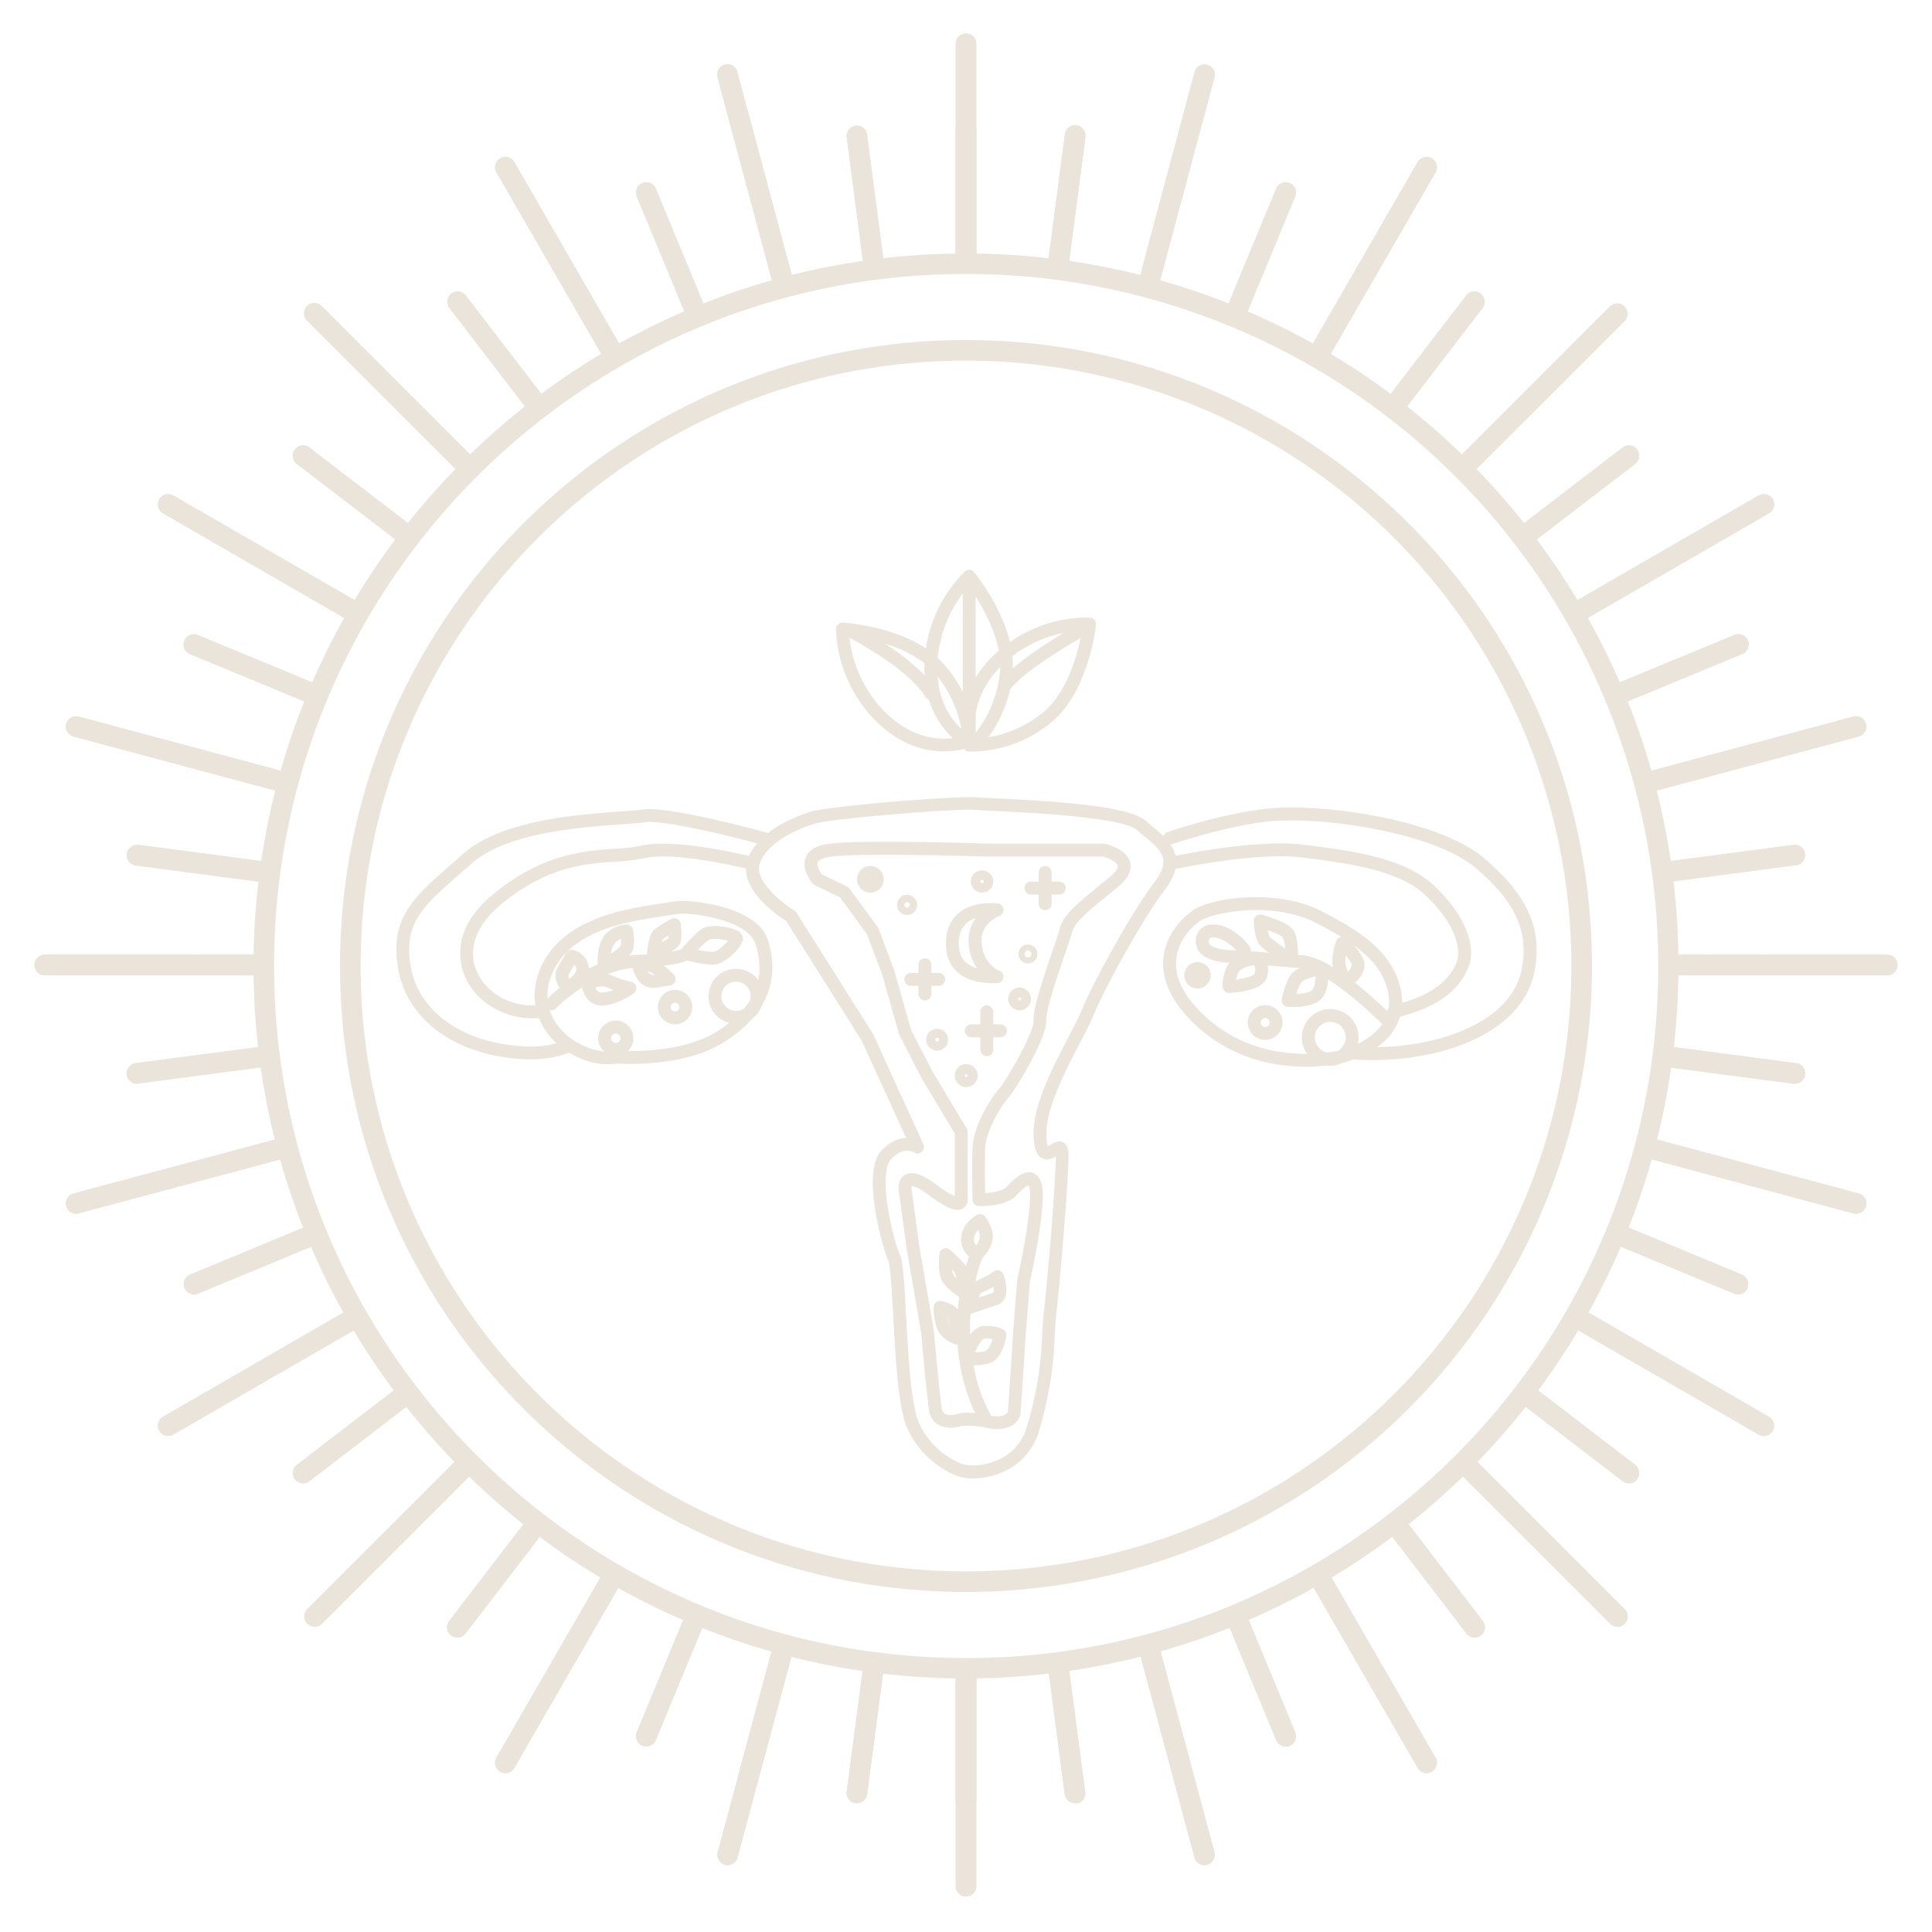 <?xml version="1.0" encoding="UTF-8"?> <svg xmlns="http://www.w3.org/2000/svg" xmlns:xlink="http://www.w3.org/1999/xlink" id="Layer_3" data-name="Layer 3" viewBox="0 0 750 750"> <defs> <style>.cls-1{fill:#ebe4db;}.cls-2{clip-path:url(#clip-path);}.cls-3{clip-path:url(#clip-path-2);}.cls-4{clip-path:url(#clip-path-3);}.cls-5{clip-path:url(#clip-path-4);}.cls-6{clip-path:url(#clip-path-5);}.cls-7{clip-path:url(#clip-path-6);}.cls-8{clip-path:url(#clip-path-7);}.cls-9{clip-path:url(#clip-path-8);}.cls-10{clip-path:url(#clip-path-9);}.cls-11{clip-path:url(#clip-path-10);}.cls-12{clip-path:url(#clip-path-11);}.cls-13{clip-path:url(#clip-path-12);}.cls-14{clip-path:url(#clip-path-13);}.cls-15{clip-path:url(#clip-path-14);}.cls-16{clip-path:url(#clip-path-15);}.cls-17{clip-path:url(#clip-path-16);}.cls-18{clip-path:url(#clip-path-17);}.cls-19{clip-path:url(#clip-path-18);}.cls-20{clip-path:url(#clip-path-19);}.cls-21{clip-path:url(#clip-path-20);}.cls-22{clip-path:url(#clip-path-21);}.cls-23{clip-path:url(#clip-path-22);}.cls-24{clip-path:url(#clip-path-23);}.cls-25{clip-path:url(#clip-path-24);}.cls-26{clip-path:url(#clip-path-25);}.cls-27{clip-path:url(#clip-path-26);}.cls-28{clip-path:url(#clip-path-27);}.cls-29{clip-path:url(#clip-path-28);}.cls-30{clip-path:url(#clip-path-29);}.cls-31{clip-path:url(#clip-path-30);}.cls-32{clip-path:url(#clip-path-31);}.cls-33{clip-path:url(#clip-path-32);}.cls-34{clip-path:url(#clip-path-33);}.cls-35{clip-path:url(#clip-path-34);}.cls-36{clip-path:url(#clip-path-35);}.cls-37{clip-path:url(#clip-path-36);}.cls-38{clip-path:url(#clip-path-37);}.cls-39{clip-path:url(#clip-path-38);}.cls-40{clip-path:url(#clip-path-39);}.cls-41{clip-path:url(#clip-path-40);}.cls-42{clip-path:url(#clip-path-41);}.cls-43{clip-path:url(#clip-path-42);}.cls-44{clip-path:url(#clip-path-43);}.cls-45{clip-path:url(#clip-path-44);}.cls-46{clip-path:url(#clip-path-45);}.cls-47{clip-path:url(#clip-path-46);}.cls-48{clip-path:url(#clip-path-47);}.cls-49{clip-path:url(#clip-path-48);}.cls-50{clip-path:url(#clip-path-49);}.cls-51{clip-path:url(#clip-path-50);}</style> <clipPath id="clip-path"> <path class="cls-1" d="M375,104a4,4,0,0,1-4-4V17a4,4,0,0,1,8,0v83A4,4,0,0,1,375,104Z"></path> </clipPath> <clipPath id="clip-path-2"> <path class="cls-1" d="M375,736.24a4,4,0,0,1-4-4v-83a4,4,0,0,1,8,0v83A4,4,0,0,1,375,736.24Z"></path> </clipPath> <clipPath id="clip-path-3"> <path class="cls-1" d="M732.63,378.62h-83a4,4,0,0,1,0-8h83a4,4,0,0,1,0,8Z"></path> </clipPath> <clipPath id="clip-path-4"> <path class="cls-1" d="M100.38,378.62h-83a4,4,0,1,1,0-8h83a4,4,0,0,1,0,8Z"></path> </clipPath> <clipPath id="clip-path-5"> <path class="cls-1" d="M569.18,184.43a4,4,0,0,1-2.83-6.83l58.7-58.69a4,4,0,0,1,5.66,5.65L572,183.26A4,4,0,0,1,569.18,184.43Z"></path> </clipPath> <clipPath id="clip-path-6"> <path class="cls-1" d="M122.12,631.5a4,4,0,0,1-2.83-6.83L178,566a4,4,0,1,1,5.66,5.66L125,630.33A4,4,0,0,1,122.12,631.5Z"></path> </clipPath> <clipPath id="clip-path-7"> <path class="cls-1" d="M180.82,184.43a4,4,0,0,1-2.83-1.17l-58.7-58.7a4,4,0,1,1,5.52-5.79l.14.14,58.7,58.69a4,4,0,0,1-2.83,6.83Z"></path> </clipPath> <clipPath id="clip-path-8"> <path class="cls-1" d="M627.88,631.5a4,4,0,0,1-2.83-1.17l-58.7-58.7A4,4,0,0,1,572,566l58.7,58.7a4,4,0,0,1-2.83,6.83Z"></path> </clipPath> <clipPath id="clip-path-9"> <path class="cls-1" d="M237.7,140.79a4,4,0,0,1-3.47-2L192.72,66.9a4,4,0,0,1,6.93-4h0l41.51,71.89a4,4,0,0,1-3.46,6Z"></path> </clipPath> <clipPath id="clip-path-10"> <path class="cls-1" d="M553.82,688.33a4,4,0,0,1-3.47-2l-41.51-71.89a4,4,0,0,1,6.93-4l41.51,71.89a4,4,0,0,1-1.47,5.46A3.86,3.86,0,0,1,553.82,688.33Z"></path> </clipPath> <clipPath id="clip-path-11"> <path class="cls-1" d="M512.3,140.79a4,4,0,0,1-3.46-6L550.35,62.9a4,4,0,0,1,6.93,4h0l-41.51,71.89A4,4,0,0,1,512.3,140.79Z"></path> </clipPath> <clipPath id="clip-path-12"> <path class="cls-1" d="M196.18,688.33a3.93,3.93,0,0,1-2-.54,4,4,0,0,1-1.47-5.46l41.51-71.89a4,4,0,0,1,6.93,4h0l-41.51,71.89A4,4,0,0,1,196.18,688.33Z"></path> </clipPath> <clipPath id="clip-path-13"> <path class="cls-1" d="M612.83,241.31a4,4,0,0,1-2-7.47l71.89-41.5a4,4,0,0,1,4,6.93h0l-71.89,41.5A3.93,3.93,0,0,1,612.83,241.31Z"></path> </clipPath> <clipPath id="clip-path-14"> <path class="cls-1" d="M65.29,557.43a4,4,0,0,1-2-7.46l71.89-41.51a4,4,0,0,1,4,6.93l-71.89,41.5A3.93,3.93,0,0,1,65.29,557.43Z"></path> </clipPath> <clipPath id="clip-path-15"> <path class="cls-1" d="M684.71,557.43a3.93,3.93,0,0,1-2-.54l-71.89-41.5a4,4,0,0,1,4-6.93L686.71,550a4,4,0,0,1-2,7.46Z"></path> </clipPath> <clipPath id="clip-path-16"> <path class="cls-1" d="M137.17,241.31a3.93,3.93,0,0,1-2-.54l-71.89-41.5a4,4,0,0,1,4-6.93l71.89,41.5a4,4,0,0,1-2,7.47Z"></path> </clipPath> <clipPath id="clip-path-17"> <path class="cls-1" d="M640.26,307.54a4,4,0,0,1-1-7.86l80.19-21.49a4,4,0,0,1,2.07,7.73h0L641.29,307.4A3.56,3.56,0,0,1,640.26,307.54Z"></path> </clipPath> <clipPath id="clip-path-18"> <path class="cls-1" d="M29.56,471.18a4,4,0,0,1-1-7.87l80.19-21.48a4,4,0,0,1,2.07,7.73L30.59,471A4.45,4.45,0,0,1,29.56,471.18Z"></path> </clipPath> <clipPath id="clip-path-19"> <path class="cls-1" d="M720.44,471.18a3.77,3.77,0,0,1-1-.14l-80.19-21.48a4,4,0,0,1,2.07-7.73l80.19,21.48a4,4,0,0,1-1,7.87Z"></path> </clipPath> <clipPath id="clip-path-20"> <path class="cls-1" d="M109.74,307.54a3.77,3.77,0,0,1-1-.14L28.52,285.92a4,4,0,1,1,2.07-7.73l80.19,21.49a4,4,0,0,1-1,7.86Z"></path> </clipPath> <clipPath id="clip-path-21"> <path class="cls-1" d="M446.08,113.36a4.23,4.23,0,0,1-1-.14,4,4,0,0,1-2.83-4.9h0L463.7,28.14a4,4,0,0,1,7.81,1.74l-.09.33-21.48,80.18A4,4,0,0,1,446.08,113.36Z"></path> </clipPath> <clipPath id="clip-path-22"> <path class="cls-1" d="M282.44,724.06a4.23,4.23,0,0,1-1-.14,4,4,0,0,1-2.82-4.9l21.48-80.18a4,4,0,0,1,7.73,2.07h0L286.3,721.09A4,4,0,0,1,282.44,724.06Z"></path> </clipPath> <clipPath id="clip-path-23"> <path class="cls-1" d="M303.92,113.36a4,4,0,0,1-3.86-3L278.58,30.21a4,4,0,1,1,7.63-2.4,2,2,0,0,1,.09.33l21.49,80.18a4,4,0,0,1-2.83,4.9h0A4.07,4.07,0,0,1,303.92,113.36Z"></path> </clipPath> <clipPath id="clip-path-24"> <path class="cls-1" d="M467.56,724.06a4,4,0,0,1-3.86-3l-21.49-80.18a4,4,0,0,1,7.73-2.07L471.42,719a4,4,0,0,1-2.82,4.9A4.1,4.1,0,0,1,467.56,724.06Z"></path> </clipPath> <clipPath id="clip-path-25"> <path class="cls-1" d="M375,104a4,4,0,0,1-4-4V50a4,4,0,0,1,8,0v50A4,4,0,0,1,375,104Z"></path> </clipPath> <clipPath id="clip-path-26"> <path class="cls-1" d="M375,702.73a4,4,0,0,1-4-4v-50a4,4,0,0,1,8,0v50A4,4,0,0,1,375,702.73Z"></path> </clipPath> <clipPath id="clip-path-27"> <path class="cls-1" d="M339.18,106.35a4,4,0,0,1-4-3.48L328.7,53.3A4,4,0,0,1,336.59,52c0,.11,0,.23,0,.34l6.52,49.58a4,4,0,0,1-3.44,4.48A3.13,3.13,0,0,1,339.18,106.35Z"></path> </clipPath> <clipPath id="clip-path-28"> <path class="cls-1" d="M417.33,700a4,4,0,0,1-4-3.47L406.81,647a4,4,0,0,1,7.93-1l6.52,49.57a3.7,3.7,0,0,1-3.93,4.48Z"></path> </clipPath> <clipPath id="clip-path-29"> <path class="cls-1" d="M410.82,106.35a4.69,4.69,0,0,1-.53,0,4,4,0,0,1-3.44-4.48l6.52-49.58a4,4,0,0,1,8,.66c0,.12,0,.23,0,.34l-6.52,49.57A4,4,0,0,1,410.82,106.35Z"></path> </clipPath> <clipPath id="clip-path-30"> <path class="cls-1" d="M332.67,700h-.53a4,4,0,0,1-3.44-4.49l6.52-49.57a4,4,0,0,1,7.93,1l-6.52,49.58A4,4,0,0,1,332.67,700Z"></path> </clipPath> <clipPath id="clip-path-31"> <path class="cls-1" d="M480,124.89a4,4,0,0,1-3.69-5.54h0l19.13-46.19a4,4,0,0,1,7.39,3.06l-19.13,46.2A4,4,0,0,1,480,124.89Z"></path> </clipPath> <clipPath id="clip-path-32"> <path class="cls-1" d="M250.87,678a4,4,0,0,1-3.69-5.53l19.13-46.2a4,4,0,0,1,7.39,3.07l-19.13,46.19A4,4,0,0,1,250.87,678Z"></path> </clipPath> <clipPath id="clip-path-33"> <path class="cls-1" d="M542,160.7a4,4,0,0,1-3.17-6.44h0l30.44-39.67a4,4,0,0,1,6.34,4.87L545.2,159.13A4,4,0,0,1,542,160.7Z"></path> </clipPath> <clipPath id="clip-path-34"> <path class="cls-1" d="M177.54,635.7a4,4,0,0,1-3.17-6.43L204.8,589.6a4,4,0,0,1,6.35,4.87l-30.44,39.67A4,4,0,0,1,177.54,635.7Z"></path> </clipPath> <clipPath id="clip-path-35"> <path class="cls-1" d="M592.67,211.34a4,4,0,0,1-2.44-7.17l39.67-30.44a4,4,0,1,1,4.87,6.35L595.1,210.52A4,4,0,0,1,592.67,211.34Z"></path> </clipPath> <clipPath id="clip-path-36"> <path class="cls-1" d="M117.67,575.82a4,4,0,0,1-2.44-7.17l39.67-30.44a4,4,0,0,1,4.87,6.35L120.1,575A4,4,0,0,1,117.67,575.82Z"></path> </clipPath> <clipPath id="clip-path-37"> <path class="cls-1" d="M628.48,273.37a4,4,0,0,1-1.53-7.7l46.19-19.13a4,4,0,1,1,3.2,7.33l-.14.06L630,273.07A4,4,0,0,1,628.48,273.37Z"></path> </clipPath> <clipPath id="clip-path-38"> <path class="cls-1" d="M75.33,502.49a4,4,0,0,1-1.53-7.69L120,475.66a4,4,0,1,1,3.2,7.33l-.14.06-46.2,19.14A4,4,0,0,1,75.33,502.49Z"></path> </clipPath> <clipPath id="clip-path-39"> <path class="cls-1" d="M647,342.55a4,4,0,1,1-.51-8L696.06,328a4,4,0,0,1,1.34,7.89l-.34,0-49.57,6.53A4.13,4.13,0,0,1,647,342.55Z"></path> </clipPath> <clipPath id="clip-path-40"> <path class="cls-1" d="M53.41,420.7a4,4,0,0,1-.52-8l49.57-6.53a4,4,0,0,1,1.34,7.89l-.34,0-49.57,6.53A4,4,0,0,1,53.41,420.7Z"></path> </clipPath> <clipPath id="clip-path-41"> <path class="cls-1" d="M696.59,420.7h-.52l-49.57-6.53a4,4,0,0,1,.66-8l.34,0,49.57,6.53a4,4,0,0,1-.52,8Z"></path> </clipPath> <clipPath id="clip-path-42"> <path class="cls-1" d="M103,342.55h-.53L52.89,336a4,4,0,0,1,.66-8l.34,0,49.57,6.53a4,4,0,1,1-.51,8Z"></path> </clipPath> <clipPath id="clip-path-43"> <path class="cls-1" d="M674.67,502.49a4,4,0,0,1-1.53-.3L627,483.05a4,4,0,1,1,2.92-7.45l.14.06L676.2,494.8a4,4,0,0,1-1.53,7.69Z"></path> </clipPath> <clipPath id="clip-path-44"> <path class="cls-1" d="M121.52,273.37a4,4,0,0,1-1.53-.31L73.8,253.93a4,4,0,1,1,2.92-7.45l.14.06,46.19,19.13a4,4,0,0,1-1.53,7.7Z"></path> </clipPath> <clipPath id="clip-path-45"> <path class="cls-1" d="M632.33,575.83a4,4,0,0,1-2.43-.83l-39.67-30.44a4,4,0,0,1,4.87-6.35l39.67,30.44a4,4,0,0,1-2.44,7.18Z"></path> </clipPath> <clipPath id="clip-path-46"> <path class="cls-1" d="M157.33,211.34a4,4,0,0,1-2.43-.82l-39.67-30.44a4,4,0,0,1,4.87-6.35l39.67,30.44a4,4,0,0,1-2.44,7.17Z"></path> </clipPath> <clipPath id="clip-path-47"> <path class="cls-1" d="M572.46,635.7a4,4,0,0,1-3.17-1.56l-30.44-39.67a4,4,0,0,1,6.35-4.87l30.43,39.67a4,4,0,0,1-3.17,6.43Z"></path> </clipPath> <clipPath id="clip-path-48"> <path class="cls-1" d="M208,160.7a4,4,0,0,1-3.18-1.57l-30.43-39.67a4,4,0,0,1,6.34-4.87l30.44,39.67a4,4,0,0,1-.74,5.61h0A4,4,0,0,1,208,160.7Z"></path> </clipPath> <clipPath id="clip-path-49"> <path class="cls-1" d="M499.13,678a4,4,0,0,1-3.7-2.47L476.3,629.38a4,4,0,0,1,7.39-3.07l19.13,46.2a4,4,0,0,1-3.69,5.53Z"></path> </clipPath> <clipPath id="clip-path-50"> <path class="cls-1" d="M270,124.89a4,4,0,0,1-3.7-2.47l-19.13-46.2a4,4,0,0,1,7.39-3.06l19.13,46.19a4,4,0,0,1-2.16,5.23h0A4,4,0,0,1,270,124.89Z"></path> </clipPath> </defs> <title>Meditation_Illustration-071</title> <path class="cls-1" d="M375,618c-134.21,0-243-108.8-243-243s108.8-243,243-243S618,240.8,618,375A243,243,0,0,1,375,618Zm0-478c-129.79,0-235,105.21-235,235S245.21,610,375,610,610,504.79,610,375A235,235,0,0,0,375,140Z"></path> <path class="cls-1" d="M375,104a4,4,0,0,1-4-4V17a4,4,0,0,1,8,0v83A4,4,0,0,1,375,104Z"></path> <g class="cls-2"> <polygon class="cls-1" points="372.83 12.99 371 15.04 371 12.99 372.83 12.99"></polygon> <polygon class="cls-1" points="379 18.95 371 27.9 371 15.04 372.83 12.99 379 12.99 379 18.95"></polygon> <polygon class="cls-1" points="379 31.82 371 40.76 371 27.9 379 18.95 379 31.82"></polygon> <polygon class="cls-1" points="379 44.68 371 53.62 371 40.76 379 31.82 379 44.68"></polygon> <polygon class="cls-1" points="379 57.54 371 66.48 371 53.62 379 44.68 379 57.54"></polygon> <polygon class="cls-1" points="379 70.4 371 79.34 371 66.48 379 57.54 379 70.4"></polygon> <polygon class="cls-1" points="379 83.26 371 92.21 371 79.34 379 70.4 379 83.26"></polygon> <polygon class="cls-1" points="379 96.13 371.96 104 371 104 371 92.21 379 83.26 379 96.13"></polygon> <polygon class="cls-1" points="371.96 104 379 96.13 379 104 371.96 104"></polygon> </g> <path class="cls-1" d="M375,736.24a4,4,0,0,1-4-4v-83a4,4,0,0,1,8,0v83A4,4,0,0,1,375,736.24Z"></path> <g class="cls-3"> <polygon class="cls-1" points="371.04 645.23 371 645.27 371 645.23 371.04 645.23"></polygon> <polygon class="cls-1" points="379 649.19 371 658.14 371 645.27 371.04 645.23 379 645.23 379 649.19"></polygon> <polygon class="cls-1" points="379 662.06 371 671 371 658.14 379 649.19 379 662.06"></polygon> <polygon class="cls-1" points="379 674.92 371 683.86 371 671 379 662.06 379 674.92"></polygon> <polygon class="cls-1" points="379 687.78 371 696.72 371 683.86 379 674.92 379 687.78"></polygon> <polygon class="cls-1" points="379 700.64 371 709.59 371 696.72 379 687.78 379 700.64"></polygon> <polygon class="cls-1" points="379 713.5 371 722.45 371 709.59 379 700.64 379 713.5"></polygon> <polygon class="cls-1" points="379 726.37 371 735.31 371 722.45 379 713.5 379 726.37"></polygon> <polygon class="cls-1" points="371 735.31 379 726.37 379 736.24 371 736.24 371 735.31"></polygon> </g> <path class="cls-1" d="M732.63,378.62h-83a4,4,0,0,1,0-8h83a4,4,0,0,1,0,8Z"></path> <g class="cls-4"> <polygon class="cls-1" points="651.22 370.62 645.62 376.88 645.62 370.62 651.22 370.62"></polygon> <polygon class="cls-1" points="662.72 370.62 655.57 378.62 645.62 378.62 645.62 376.88 651.22 370.62 662.72 370.62"></polygon> <polygon class="cls-1" points="674.23 370.62 667.07 378.62 655.57 378.62 662.72 370.62 674.23 370.62"></polygon> <polygon class="cls-1" points="685.73 370.62 678.58 378.62 667.07 378.62 674.23 370.62 685.73 370.62"></polygon> <polygon class="cls-1" points="697.24 370.62 690.08 378.62 678.58 378.62 685.73 370.62 697.24 370.62"></polygon> <polygon class="cls-1" points="708.75 370.62 701.59 378.62 690.08 378.62 697.24 370.62 708.75 370.62"></polygon> <polygon class="cls-1" points="720.25 370.62 713.1 378.62 701.59 378.62 708.75 370.62 720.25 370.62"></polygon> <polygon class="cls-1" points="731.76 370.62 724.6 378.62 713.1 378.62 720.25 370.62 731.76 370.62"></polygon> <polygon class="cls-1" points="736.63 378.03 736.11 378.62 724.6 378.62 731.76 370.62 736.63 370.62 736.63 378.03"></polygon> <polygon class="cls-1" points="736.11 378.62 736.63 378.03 736.63 378.62 736.11 378.62"></polygon> </g> <path class="cls-1" d="M100.38,378.62h-83a4,4,0,1,1,0-8h83a4,4,0,0,1,0,8Z"></path> <g class="cls-5"> <polygon class="cls-1" points="18.39 370.62 13.37 376.23 13.37 370.62 18.39 370.62"></polygon> <polygon class="cls-1" points="29.9 370.62 22.74 378.62 13.37 378.62 13.37 376.23 18.39 370.62 29.9 370.62"></polygon> <polygon class="cls-1" points="41.41 370.62 34.25 378.62 22.74 378.62 29.9 370.62 41.41 370.62"></polygon> <polygon class="cls-1" points="52.91 370.62 45.76 378.62 34.25 378.62 41.41 370.62 52.91 370.62"></polygon> <polygon class="cls-1" points="64.42 370.62 57.26 378.62 45.76 378.62 52.91 370.62 64.42 370.62"></polygon> <polygon class="cls-1" points="75.92 370.62 68.77 378.62 57.26 378.62 64.42 370.62 75.92 370.62"></polygon> <polygon class="cls-1" points="87.43 370.62 80.27 378.62 68.77 378.62 75.92 370.62 87.43 370.62"></polygon> <polygon class="cls-1" points="98.94 370.62 91.78 378.62 80.27 378.62 87.43 370.62 98.94 370.62"></polygon> <polygon class="cls-1" points="104.38 377.39 103.28 378.62 91.78 378.62 98.94 370.62 104.38 370.62 104.38 377.39"></polygon> <polygon class="cls-1" points="103.28 378.62 104.38 377.39 104.38 378.62 103.28 378.62"></polygon> </g> <path class="cls-1" d="M569.18,184.43a4,4,0,0,1-2.83-6.83l58.7-58.69a4,4,0,0,1,5.66,5.65L572,183.26A4,4,0,0,1,569.18,184.43Z"></path> <g class="cls-6"> <polygon class="cls-1" points="567.12 117.34 564.79 119.95 564.79 117.34 567.12 117.34"></polygon> <polygon class="cls-1" points="578.63 117.34 564.79 132.81 564.79 119.95 567.12 117.34 578.63 117.34"></polygon> <polygon class="cls-1" points="590.14 117.34 564.79 145.68 564.79 132.81 578.63 117.34 590.14 117.34"></polygon> <polygon class="cls-1" points="601.64 117.34 564.79 158.54 564.79 145.68 590.14 117.34 601.64 117.34"></polygon> <polygon class="cls-1" points="613.15 117.34 564.79 171.4 564.79 158.54 601.64 117.34 613.15 117.34"></polygon> <polygon class="cls-1" points="624.65 117.34 564.79 184.26 564.79 171.4 613.15 117.34 624.65 117.34"></polygon> <polygon class="cls-1" points="632.15 117.34 632.27 117.46 632.27 121.69 576.14 184.43 564.79 184.43 564.79 184.26 624.65 117.34 632.15 117.34"></polygon> <polygon class="cls-1" points="632.27 134.55 587.65 184.43 576.14 184.43 632.27 121.69 632.27 134.55"></polygon> <polygon class="cls-1" points="632.27 147.41 599.16 184.43 587.65 184.43 632.27 134.55 632.27 147.41"></polygon> <polygon class="cls-1" points="632.27 160.28 610.66 184.43 599.16 184.43 632.27 147.41 632.27 160.28"></polygon> <polygon class="cls-1" points="632.27 173.14 622.17 184.43 610.66 184.43 632.27 160.28 632.27 173.14"></polygon> <polygon class="cls-1" points="622.17 184.43 632.27 173.14 632.27 184.43 622.17 184.43"></polygon> </g> <path class="cls-1" d="M122.12,631.5a4,4,0,0,1-2.83-6.83L178,566a4,4,0,1,1,5.66,5.66L125,630.33A4,4,0,0,1,122.12,631.5Z"></path> <g class="cls-7"> <polygon class="cls-1" points="121.18 564.41 117.73 568.26 117.73 564.41 121.18 564.41"></polygon> <polygon class="cls-1" points="132.68 564.41 117.73 581.13 117.73 568.26 121.18 564.41 132.68 564.41"></polygon> <polygon class="cls-1" points="144.19 564.41 117.73 593.99 117.73 581.13 132.68 564.41 144.19 564.41"></polygon> <polygon class="cls-1" points="155.69 564.41 117.73 606.85 117.73 593.99 144.19 564.41 155.69 564.41"></polygon> <polygon class="cls-1" points="167.2 564.41 117.73 619.71 117.73 606.85 155.69 564.41 167.2 564.41"></polygon> <polygon class="cls-1" points="178.71 564.41 118.69 631.5 117.73 631.5 117.73 619.71 167.2 564.41 178.71 564.41"></polygon> <polygon class="cls-1" points="185.08 564.41 185.21 564.52 185.21 570 130.2 631.5 118.69 631.5 178.71 564.41 185.08 564.41"></polygon> <polygon class="cls-1" points="185.21 582.86 141.7 631.5 130.2 631.5 185.21 570 185.21 582.86"></polygon> <polygon class="cls-1" points="185.21 595.73 153.21 631.5 141.7 631.5 185.21 582.86 185.21 595.73"></polygon> <polygon class="cls-1" points="185.21 608.59 164.72 631.5 153.21 631.5 185.21 595.73 185.21 608.59"></polygon> <polygon class="cls-1" points="185.21 621.45 176.22 631.5 164.72 631.5 185.21 608.59 185.21 621.45"></polygon> <polygon class="cls-1" points="176.22 631.5 185.21 621.45 185.21 631.5 176.22 631.5"></polygon> </g> <path class="cls-1" d="M180.82,184.43a4,4,0,0,1-2.83-1.17l-58.7-58.7a4,4,0,1,1,5.52-5.79l.14.14,58.7,58.69a4,4,0,0,1-2.83,6.83Z"></path> <g class="cls-8"> <polygon class="cls-1" points="118.4 117.34 117.73 118.09 117.73 117.34 118.4 117.34"></polygon> <polygon class="cls-1" points="126.39 117.34 128.34 119.09 117.73 130.95 117.73 118.09 118.4 117.34 126.39 117.34"></polygon> <polygon class="cls-1" points="128.34 119.09 134.73 124.81 123.54 137.32 117.73 132.12 117.73 130.95 128.34 119.09"></polygon> <rect class="cls-1" x="123.95" y="129.62" width="16.78" height="8.58" transform="translate(-55.7 143.28) rotate(-48.19)"></rect> <rect class="cls-1" x="130.33" y="135.34" width="16.78" height="8.58" transform="translate(-57.83 149.94) rotate(-48.19)"></rect> <rect class="cls-1" x="136.72" y="141.06" width="16.78" height="8.58" transform="translate(-59.96 156.61) rotate(-48.19)"></rect> <rect class="cls-1" x="143.12" y="146.78" width="16.78" height="8.58" transform="translate(-62.1 163.28) rotate(-48.19)"></rect> <rect class="cls-1" x="149.5" y="152.5" width="16.78" height="8.58" transform="translate(-64.23 169.95) rotate(-48.19)"></rect> <rect class="cls-1" x="155.89" y="158.21" width="16.78" height="8.58" transform="translate(-66.36 176.61) rotate(-48.19)"></rect> <rect class="cls-1" x="162.29" y="163.91" width="16.78" height="8.58" transform="translate(-68.48 183.29) rotate(-48.19)"></rect> <polygon class="cls-1" points="179.47 164.83 185.21 169.97 185.21 171.28 174.67 183.06 168.28 177.34 179.47 164.83"></polygon> <polygon class="cls-1" points="185.21 184.14 184.95 184.43 176.21 184.43 174.67 183.06 185.21 171.28 185.21 184.14"></polygon> <polygon class="cls-1" points="184.95 184.43 185.21 184.14 185.21 184.43 184.95 184.43"></polygon> </g> <path class="cls-1" d="M627.88,631.5a4,4,0,0,1-2.83-1.17l-58.7-58.7A4,4,0,0,1,572,566l58.7,58.7a4,4,0,0,1-2.83,6.83Z"></path> <g class="cls-9"> <polygon class="cls-1" points="569.9 564.41 564.79 570.12 564.79 564.41 569.9 564.41"></polygon> <polygon class="cls-1" points="573.45 564.41 577.87 568.37 566.68 580.87 564.79 579.18 564.79 570.12 569.9 564.41 573.45 564.41"></polygon> <rect class="cls-1" x="567.07" y="573.12" width="16.78" height="8.58" transform="translate(-238.56 621.4) rotate(-48.19)"></rect> <rect class="cls-1" x="573.47" y="578.84" width="16.78" height="8.58" transform="translate(-240.69 628.07) rotate(-48.19)"></rect> <rect class="cls-1" x="579.85" y="584.56" width="16.78" height="8.58" transform="translate(-242.82 634.74) rotate(-48.19)"></rect> <rect class="cls-1" x="586.25" y="590.28" width="16.78" height="8.58" transform="translate(-244.95 641.41) rotate(-48.19)"></rect> <rect class="cls-1" x="592.64" y="596" width="16.78" height="8.58" transform="translate(-247.08 648.08) rotate(-48.19)"></rect> <rect class="cls-1" x="599.04" y="601.71" width="16.78" height="8.58" transform="translate(-249.21 654.76) rotate(-48.19)"></rect> <rect class="cls-1" x="605.43" y="607.42" width="16.78" height="8.58" transform="translate(-251.34 661.42) rotate(-48.19)"></rect> <polygon class="cls-1" points="622.61 608.39 632.27 617.03 632.27 631.5 623.27 631.5 611.42 620.9 622.61 608.39"></polygon> </g> <path class="cls-1" d="M237.7,140.79a4,4,0,0,1-3.47-2L192.72,66.9a4,4,0,0,1,6.93-4h0l41.51,71.89a4,4,0,0,1-3.46,6Z"></path> <g class="cls-10"> <polygon class="cls-1" points="192.41 60.33 191.62 61.22 191.62 60.33 192.41 60.33"></polygon> <polygon class="cls-1" points="200.81 60.33 202.53 61.87 191.62 74.08 191.62 61.22 192.41 60.33 200.81 60.33"></polygon> <polygon class="cls-1" points="202.53 61.87 208.93 67.59 191.62 86.94 191.62 74.08 202.53 61.87"></polygon> <polygon class="cls-1" points="208.93 67.59 215.32 73.31 191.62 99.8 191.62 86.94 208.93 67.59"></polygon> <polygon class="cls-1" points="215.32 73.31 221.71 79.03 195.93 107.84 191.62 103.98 191.62 99.8 215.32 73.31"></polygon> <rect class="cls-1" x="192.68" y="91.98" width="38.66" height="8.58" transform="translate(-1.09 190.11) rotate(-48.19)"></rect> <rect class="cls-1" x="199.07" y="97.7" width="38.66" height="8.58" transform="translate(-3.22 196.78) rotate(-48.19)"></rect> <rect class="cls-1" x="205.46" y="103.42" width="38.66" height="8.58" transform="translate(-5.35 203.46) rotate(-48.19)"></rect> <polygon class="cls-1" points="240.88 96.18 242.26 97.41 242.26 107.5 221.5 130.71 215.11 124.99 240.88 96.18"></polygon> <polygon class="cls-1" points="242.26 120.36 227.89 136.43 221.5 130.71 242.26 107.5 242.26 120.36"></polygon> <polygon class="cls-1" points="242.26 133.22 235.49 140.79 232.77 140.79 227.89 136.43 242.26 120.36 242.26 133.22"></polygon> <polygon class="cls-1" points="235.49 140.79 242.26 133.22 242.26 140.79 235.49 140.79"></polygon> </g> <path class="cls-1" d="M553.82,688.33a4,4,0,0,1-3.47-2l-41.51-71.89a4,4,0,0,1,6.93-4l41.51,71.89a4,4,0,0,1-1.47,5.46A3.86,3.86,0,0,1,553.82,688.33Z"></path> <g class="cls-11"> <polygon class="cls-1" points="508.01 607.87 507.74 608.18 507.74 607.87 508.01 607.87"></polygon> <polygon class="cls-1" points="516.93 607.87 518.37 609.15 507.74 621.04 507.74 608.18 508.01 607.87 516.93 607.87"></polygon> <polygon class="cls-1" points="518.37 609.15 524.76 614.87 507.74 633.9 507.74 621.04 518.37 609.15"></polygon> <polygon class="cls-1" points="524.76 614.87 531.15 620.59 507.74 646.76 507.74 633.9 524.76 614.87"></polygon> <polygon class="cls-1" points="531.15 620.59 537.54 626.31 511.77 655.12 507.74 651.52 507.74 646.76 531.15 620.59"></polygon> <rect class="cls-1" x="508.53" y="639.22" width="38.66" height="8.58" transform="translate(-303.69 607.95) rotate(-48.19)"></rect> <rect class="cls-1" x="514.91" y="644.94" width="38.66" height="8.58" transform="translate(-305.82 614.61) rotate(-48.19)"></rect> <rect class="cls-1" x="521.31" y="650.66" width="38.66" height="8.58" transform="translate(-307.96 621.29) rotate(-48.19)"></rect> <polygon class="cls-1" points="556.72 643.46 558.38 644.95 558.38 654.46 537.33 677.99 530.94 672.27 556.72 643.46"></polygon> <polygon class="cls-1" points="558.38 667.32 543.73 683.71 537.33 677.99 558.38 654.46 558.38 667.32"></polygon> <polygon class="cls-1" points="558.38 680.18 551.1 688.33 548.89 688.33 543.73 683.71 558.38 667.32 558.38 680.18"></polygon> <polygon class="cls-1" points="551.1 688.33 558.38 680.18 558.38 688.33 551.1 688.33"></polygon> </g> <path class="cls-1" d="M512.3,140.79a4,4,0,0,1-3.46-6L550.35,62.9a4,4,0,0,1,6.93,4h0l-41.51,71.89A4,4,0,0,1,512.3,140.79Z"></path> <g class="cls-12"> <polygon class="cls-1" points="514.57 60.33 507.74 67.97 507.74 60.33 514.57 60.33"></polygon> <polygon class="cls-1" points="526.08 60.33 507.74 80.83 507.74 67.97 514.57 60.33 526.08 60.33"></polygon> <polygon class="cls-1" points="537.58 60.33 507.74 93.69 507.74 80.83 526.08 60.33 537.58 60.33"></polygon> <polygon class="cls-1" points="549.09 60.33 507.74 106.56 507.74 93.69 537.58 60.33 549.09 60.33"></polygon> <polygon class="cls-1" points="558.26 60.33 558.38 60.45 558.38 62.81 507.74 119.42 507.74 106.56 549.09 60.33 558.26 60.33"></polygon> <polygon class="cls-1" points="558.38 75.67 507.74 132.28 507.74 119.42 558.38 62.81 558.38 75.67"></polygon> <polygon class="cls-1" points="558.38 88.53 511.63 140.79 507.74 140.79 507.74 132.28 558.38 75.67 558.38 88.53"></polygon> <polygon class="cls-1" points="558.38 101.39 523.14 140.79 511.63 140.79 558.38 88.53 558.38 101.39"></polygon> <polygon class="cls-1" points="558.38 114.25 534.64 140.79 523.14 140.79 558.38 101.39 558.38 114.25"></polygon> <polygon class="cls-1" points="558.38 127.12 546.15 140.79 534.64 140.79 558.38 114.25 558.38 127.12"></polygon> <polygon class="cls-1" points="558.38 139.98 557.65 140.79 546.15 140.79 558.38 127.12 558.38 139.98"></polygon> <polygon class="cls-1" points="557.65 140.79 558.38 139.98 558.38 140.79 557.65 140.79"></polygon> </g> <path class="cls-1" d="M196.18,688.33a3.93,3.93,0,0,1-2-.54,4,4,0,0,1-1.47-5.46l41.51-71.89a4,4,0,0,1,6.93,4h0l-41.51,71.89A4,4,0,0,1,196.18,688.33Z"></path> <g class="cls-13"> <polygon class="cls-1" points="197.35 607.87 191.62 614.28 191.62 607.87 197.35 607.87"></polygon> <polygon class="cls-1" points="208.86 607.87 191.62 627.15 191.62 614.28 197.35 607.87 208.86 607.87"></polygon> <polygon class="cls-1" points="220.37 607.87 191.62 640.01 191.62 627.15 208.86 607.87 220.37 607.87"></polygon> <polygon class="cls-1" points="231.87 607.87 191.62 652.87 191.62 640.01 220.37 607.87 231.87 607.87"></polygon> <polygon class="cls-1" points="242.13 607.87 242.26 607.98 242.26 609.12 191.62 665.73 191.62 652.87 231.87 607.87 242.13 607.87"></polygon> <polygon class="cls-1" points="242.26 621.98 191.62 678.6 191.62 665.73 242.26 609.12 242.26 621.98"></polygon> <polygon class="cls-1" points="242.26 634.84 194.41 688.33 191.62 688.33 191.62 678.6 242.26 621.98 242.26 634.84"></polygon> <polygon class="cls-1" points="242.26 647.71 205.92 688.33 194.41 688.33 242.26 634.84 242.26 647.71"></polygon> <polygon class="cls-1" points="242.26 660.57 217.43 688.33 205.92 688.33 242.26 647.71 242.26 660.57"></polygon> <polygon class="cls-1" points="242.26 673.43 228.93 688.33 217.43 688.33 242.26 660.57 242.26 673.43"></polygon> <polygon class="cls-1" points="242.26 686.29 240.44 688.33 228.93 688.33 242.26 673.43 242.26 686.29"></polygon> <polygon class="cls-1" points="240.44 688.33 242.26 686.29 242.26 688.33 240.44 688.33"></polygon> </g> <path class="cls-1" d="M612.83,241.31a4,4,0,0,1-2-7.47l71.89-41.5a4,4,0,0,1,4,6.93h0l-71.89,41.5A3.93,3.93,0,0,1,612.83,241.31Z"></path> <g class="cls-14"> <polygon class="cls-1" points="616.09 191.23 608.25 199.99 608.25 191.23 616.09 191.23"></polygon> <polygon class="cls-1" points="627.59 191.23 608.25 212.85 608.25 199.99 616.09 191.23 627.59 191.23"></polygon> <polygon class="cls-1" points="639.1 191.23 608.25 225.71 608.25 212.85 627.59 191.23 639.1 191.23"></polygon> <polygon class="cls-1" points="650.6 191.23 608.25 238.57 608.25 225.71 639.1 191.23 650.6 191.23"></polygon> <polygon class="cls-1" points="662.11 191.23 617.31 241.31 608.25 241.31 608.25 238.57 650.6 191.23 662.11 191.23"></polygon> <polygon class="cls-1" points="673.61 191.23 628.82 241.31 617.31 241.31 662.11 191.23 673.61 191.23"></polygon> <polygon class="cls-1" points="685.12 191.23 640.33 241.31 628.82 241.31 673.61 191.23 685.12 191.23"></polygon> <polygon class="cls-1" points="689.28 199.44 651.83 241.31 640.33 241.31 685.12 191.23 689.28 191.23 689.28 199.44"></polygon> <polygon class="cls-1" points="689.28 212.3 663.34 241.31 651.83 241.31 689.28 199.44 689.28 212.3"></polygon> <polygon class="cls-1" points="689.28 225.16 674.84 241.31 663.34 241.31 689.28 212.3 689.28 225.16"></polygon> <polygon class="cls-1" points="689.28 238.03 686.35 241.31 674.84 241.31 689.28 225.16 689.28 238.03"></polygon> <polygon class="cls-1" points="686.35 241.31 689.28 238.03 689.28 241.31 686.35 241.31"></polygon> </g> <path class="cls-1" d="M65.29,557.43a4,4,0,0,1-2-7.46l71.89-41.51a4,4,0,0,1,4,6.93l-71.89,41.5A3.93,3.93,0,0,1,65.29,557.43Z"></path> <g class="cls-15"> <polygon class="cls-1" points="68.66 507.36 60.72 516.24 60.72 507.36 68.66 507.36"></polygon> <polygon class="cls-1" points="80.17 507.36 60.72 529.1 60.72 516.24 68.66 507.36 80.17 507.36"></polygon> <polygon class="cls-1" points="91.67 507.36 60.72 541.96 60.72 529.1 80.17 507.36 91.67 507.36"></polygon> <polygon class="cls-1" points="103.18 507.36 60.72 554.82 60.72 541.96 91.67 507.36 103.18 507.36"></polygon> <polygon class="cls-1" points="114.69 507.36 69.89 557.43 60.72 557.43 60.72 554.82 103.18 507.36 114.69 507.36"></polygon> <polygon class="cls-1" points="126.19 507.36 81.39 557.43 69.89 557.43 114.69 507.36 126.19 507.36"></polygon> <polygon class="cls-1" points="137.7 507.36 92.9 557.43 81.39 557.43 126.19 507.36 137.7 507.36"></polygon> <polygon class="cls-1" points="141.75 515.69 104.41 557.43 92.9 557.43 137.7 507.36 141.75 507.36 141.75 515.69"></polygon> <polygon class="cls-1" points="141.75 528.55 115.91 557.43 104.41 557.43 141.75 515.69 141.75 528.55"></polygon> <polygon class="cls-1" points="141.75 541.42 127.42 557.43 115.91 557.43 141.75 528.55 141.75 541.42"></polygon> <polygon class="cls-1" points="141.75 554.28 138.93 557.43 127.42 557.43 141.75 541.42 141.75 554.28"></polygon> <polygon class="cls-1" points="138.93 557.43 141.75 554.28 141.75 557.43 138.93 557.43"></polygon> </g> <path class="cls-1" d="M684.71,557.43a3.93,3.93,0,0,1-2-.54l-71.89-41.5a4,4,0,0,1,4-6.93L686.71,550a4,4,0,0,1-2,7.46Z"></path> <g class="cls-16"> <polygon class="cls-1" points="609.44 507.35 608.25 508.68 608.25 507.35 609.44 507.35"></polygon> <polygon class="cls-1" points="620.94 507.35 610.82 518.67 608.25 516.38 608.25 508.68 609.44 507.35 620.94 507.35"></polygon> <polygon class="cls-1" points="632.45 507.35 617.21 524.39 610.82 518.67 620.94 507.35 632.45 507.35"></polygon> <polygon class="cls-1" points="642.76 507.35 643.42 507.95 623.6 530.11 617.21 524.39 632.45 507.35 642.76 507.35"></polygon> <rect class="cls-1" x="621.84" y="517.54" width="29.73" height="8.58" transform="translate(-176.71 648.52) rotate(-48.19)"></rect> <rect class="cls-1" x="628.22" y="523.26" width="29.73" height="8.58" transform="translate(-178.85 655.18) rotate(-48.19)"></rect> <rect class="cls-1" x="634.61" y="528.96" width="29.73" height="8.58" transform="translate(-180.97 661.84) rotate(-48.19)"></rect> <rect class="cls-1" x="641.01" y="534.68" width="29.73" height="8.58" transform="translate(-183.1 668.52) rotate(-48.19)"></rect> <polygon class="cls-1" points="668.99 530.82 675.38 536.53 656.69 557.43 654.14 557.43 649.17 552.98 668.99 530.82"></polygon> <polygon class="cls-1" points="675.38 536.53 681.77 542.25 668.19 557.43 656.69 557.43 675.38 536.53"></polygon> <polygon class="cls-1" points="681.77 542.25 689.28 548.97 689.28 557.43 668.19 557.43 681.77 542.25"></polygon> </g> <path class="cls-1" d="M137.17,241.31a3.93,3.93,0,0,1-2-.54l-71.89-41.5a4,4,0,0,1,4-6.93l71.89,41.5a4,4,0,0,1-2,7.47Z"></path> <g class="cls-17"> <polygon class="cls-1" points="63.8 191.23 60.72 194.69 60.72 191.23 63.8 191.23"></polygon> <polygon class="cls-1" points="75.31 191.23 64.34 203.5 60.72 200.26 60.72 194.69 63.8 191.23 75.31 191.23"></polygon> <polygon class="cls-1" points="86.82 191.23 70.73 209.22 64.34 203.5 75.31 191.23 86.82 191.23"></polygon> <polygon class="cls-1" points="95.22 191.23 96.94 192.77 77.12 214.93 70.73 209.22 86.82 191.23 95.22 191.23"></polygon> <rect class="cls-1" x="75.37" y="202.41" width="29.73" height="8.58" transform="translate(-123.98 136.16) rotate(-48.19)"></rect> <rect class="cls-1" x="81.76" y="208.13" width="29.73" height="8.58" transform="translate(-126.12 142.83) rotate(-48.19)"></rect> <rect class="cls-1" x="88.15" y="213.84" width="29.73" height="8.58" transform="translate(-128.25 149.49) rotate(-48.19)"></rect> <rect class="cls-1" x="94.54" y="219.56" width="29.73" height="8.58" transform="translate(-130.38 156.17) rotate(-48.19)"></rect> <polygon class="cls-1" points="122.51 215.64 128.9 221.36 111.06 241.31 106.61 241.31 102.69 237.8 122.51 215.64"></polygon> <polygon class="cls-1" points="128.9 221.36 135.29 227.08 122.56 241.31 111.06 241.31 128.9 221.36"></polygon> <polygon class="cls-1" points="135.29 227.08 141.68 232.8 134.07 241.31 122.56 241.31 135.29 227.08"></polygon> <polygon class="cls-1" points="141.68 232.8 141.75 232.85 141.75 241.31 134.07 241.31 141.68 232.8"></polygon> </g> <path class="cls-1" d="M640.26,307.54a4,4,0,0,1-1-7.86l80.19-21.49a4,4,0,0,1,2.07,7.73h0L641.29,307.4A3.56,3.56,0,0,1,640.26,307.54Z"></path> <g class="cls-18"> <polygon class="cls-1" points="642.36 277.62 635.82 284.93 635.82 277.62 642.36 277.62"></polygon> <polygon class="cls-1" points="653.87 277.62 635.82 297.79 635.82 284.93 642.36 277.62 653.87 277.62"></polygon> <polygon class="cls-1" points="665.37 277.62 638.61 307.54 635.82 307.54 635.82 297.79 653.87 277.62 665.37 277.62"></polygon> <polygon class="cls-1" points="676.88 277.62 650.11 307.54 638.61 307.54 665.37 277.62 676.88 277.62"></polygon> <polygon class="cls-1" points="688.38 277.62 661.62 307.54 650.11 307.54 676.88 277.62 688.38 277.62"></polygon> <polygon class="cls-1" points="699.89 277.62 673.12 307.54 661.62 307.54 688.38 277.62 699.89 277.62"></polygon> <polygon class="cls-1" points="711.39 277.62 684.63 307.54 673.12 307.54 699.89 277.62 711.39 277.62"></polygon> <polygon class="cls-1" points="722.9 277.62 696.13 307.54 684.63 307.54 711.39 277.62 722.9 277.62"></polygon> <polygon class="cls-1" points="724.88 288.27 707.64 307.54 696.13 307.54 722.9 277.62 724.88 277.62 724.88 288.27"></polygon> <polygon class="cls-1" points="724.88 301.13 719.15 307.54 707.64 307.54 724.88 288.27 724.88 301.13"></polygon> <polygon class="cls-1" points="719.15 307.54 724.88 301.13 724.88 307.54 719.15 307.54"></polygon> </g> <path class="cls-1" d="M29.56,471.18a4,4,0,0,1-1-7.87l80.19-21.48a4,4,0,0,1,2.07,7.73L30.59,471A4.45,4.45,0,0,1,29.56,471.18Z"></path> <g class="cls-19"> <polygon class="cls-1" points="35.74 441.26 25.12 453.13 25.12 441.26 35.74 441.26"></polygon> <polygon class="cls-1" points="47.25 441.26 25.12 465.99 25.12 453.13 35.74 441.26 47.25 441.26"></polygon> <polygon class="cls-1" points="58.76 441.26 31.99 471.18 25.12 471.18 25.12 465.99 47.25 441.26 58.76 441.26"></polygon> <polygon class="cls-1" points="70.26 441.26 43.49 471.18 31.99 471.18 58.76 441.26 70.26 441.26"></polygon> <polygon class="cls-1" points="81.77 441.26 55 471.18 43.49 471.18 70.26 441.26 81.77 441.26"></polygon> <polygon class="cls-1" points="93.27 441.26 66.51 471.18 55 471.18 81.77 441.26 93.27 441.26"></polygon> <polygon class="cls-1" points="104.78 441.26 78.01 471.18 66.51 471.18 93.27 441.26 104.78 441.26"></polygon> <polygon class="cls-1" points="114.18 443.61 89.52 471.18 78.01 471.18 104.78 441.26 114.18 441.26 114.18 443.61"></polygon> <polygon class="cls-1" points="114.18 456.48 101.03 471.18 89.52 471.18 114.18 443.61 114.18 456.48"></polygon> <polygon class="cls-1" points="114.18 469.34 112.53 471.18 101.03 471.18 114.18 456.48 114.18 469.34"></polygon> <polygon class="cls-1" points="112.53 471.18 114.18 469.34 114.18 471.18 112.53 471.18"></polygon> </g> <path class="cls-1" d="M720.44,471.18a3.77,3.77,0,0,1-1-.14l-80.19-21.48a4,4,0,0,1,2.07-7.73l80.19,21.48a4,4,0,0,1-1,7.87Z"></path> <g class="cls-20"> <polygon class="cls-1" points="645.55 441.26 636.62 451.25 635.82 450.53 635.82 441.26 645.55 441.26"></polygon> <polygon class="cls-1" points="657.06 441.26 643.01 456.96 636.62 451.25 645.55 441.26 657.06 441.26"></polygon> <polygon class="cls-1" points="668.56 441.26 649.4 462.68 643.01 456.96 657.06 441.26 668.56 441.26"></polygon> <polygon class="cls-1" points="680.07 441.26 655.79 468.4 649.4 462.68 668.56 441.26 680.07 441.26"></polygon> <polygon class="cls-1" points="691.58 441.26 664.81 471.18 658.9 471.18 655.79 468.4 680.07 441.26 691.58 441.26"></polygon> <polygon class="cls-1" points="701.32 441.26 702.3 442.13 676.32 471.18 664.81 471.18 691.58 441.26 701.32 441.26"></polygon> <polygon class="cls-1" points="702.3 442.13 708.69 447.85 687.82 471.18 676.32 471.18 702.3 442.13"></polygon> <polygon class="cls-1" points="708.69 447.85 715.08 453.57 699.33 471.18 687.82 471.18 708.69 447.85"></polygon> <polygon class="cls-1" points="715.08 453.57 721.47 459.29 710.83 471.18 699.33 471.18 715.08 453.57"></polygon> <polygon class="cls-1" points="721.47 459.29 724.88 462.33 724.88 468.34 722.34 471.18 710.83 471.18 721.47 459.29"></polygon> <polygon class="cls-1" points="722.34 471.18 724.88 468.34 724.88 471.18 722.34 471.18"></polygon> </g> <path class="cls-1" d="M109.74,307.54a3.77,3.77,0,0,1-1-.14L28.52,285.92a4,4,0,1,1,2.07-7.73l80.19,21.49a4,4,0,0,1-1,7.86Z"></path> <g class="cls-21"> <polygon class="cls-1" points="32.55 277.62 25.12 285.92 25.12 277.62 32.55 277.62"></polygon> <polygon class="cls-1" points="44.05 277.62 31.03 292.18 25.12 286.9 25.12 285.92 32.55 277.62 44.05 277.62"></polygon> <polygon class="cls-1" points="55.56 277.62 37.42 297.9 31.03 292.18 44.05 277.62 55.56 277.62"></polygon> <polygon class="cls-1" points="67.07 277.62 43.81 303.62 37.42 297.9 55.56 277.62 67.07 277.62"></polygon> <polygon class="cls-1" points="78.57 277.62 51.81 307.54 48.2 307.54 43.81 303.62 67.07 277.62 78.57 277.62"></polygon> <polygon class="cls-1" points="90.08 277.62 63.31 307.54 51.81 307.54 78.57 277.62 90.08 277.62"></polygon> <polygon class="cls-1" points="90.62 277.62 96.71 283.07 74.82 307.54 63.31 307.54 90.08 277.62 90.62 277.62"></polygon> <polygon class="cls-1" points="96.71 283.07 103.1 288.79 86.33 307.54 74.82 307.54 96.71 283.07"></polygon> <polygon class="cls-1" points="103.1 288.79 109.49 294.51 97.83 307.54 86.33 307.54 103.1 288.79"></polygon> <polygon class="cls-1" points="109.49 294.51 114.18 298.7 114.18 302.13 109.34 307.54 97.83 307.54 109.49 294.51"></polygon> <polygon class="cls-1" points="109.34 307.54 114.18 302.13 114.18 307.54 109.34 307.54"></polygon> </g> <path class="cls-1" d="M446.08,113.36a4.23,4.23,0,0,1-1-.14,4,4,0,0,1-2.83-4.9h0L463.7,28.14a4,4,0,0,1,7.81,1.74l-.09.33-21.48,80.18A4,4,0,0,1,446.08,113.36Z"></path> <g class="cls-22"> <polygon class="cls-1" points="442.86 24.74 441.64 26.1 441.64 24.74 442.86 24.74"></polygon> <polygon class="cls-1" points="454.37 24.74 441.64 38.97 441.64 26.1 442.86 24.74 454.37 24.74"></polygon> <polygon class="cls-1" points="465.87 24.74 441.64 51.83 441.64 38.97 454.37 24.74 465.87 24.74"></polygon> <polygon class="cls-1" points="472 30.75 441.64 64.69 441.64 51.83 465.87 24.74 472 24.74 472 30.75"></polygon> <polygon class="cls-1" points="472 43.62 441.64 77.55 441.64 64.69 472 30.75 472 43.62"></polygon> <polygon class="cls-1" points="472 56.48 441.64 90.41 441.64 77.55 472 43.62 472 56.48"></polygon> <polygon class="cls-1" points="472 69.34 441.64 103.28 441.64 90.41 472 56.48 472 69.34"></polygon> <polygon class="cls-1" points="472 82.2 444.13 113.36 441.64 113.36 441.64 103.28 472 69.34 472 82.2"></polygon> <polygon class="cls-1" points="472 95.06 455.63 113.36 444.13 113.36 472 82.2 472 95.06"></polygon> <polygon class="cls-1" points="472 107.93 467.14 113.36 455.63 113.36 472 95.06 472 107.93"></polygon> <polygon class="cls-1" points="467.14 113.36 472 107.93 472 113.36 467.14 113.36"></polygon> </g> <path class="cls-1" d="M282.44,724.06a4.23,4.23,0,0,1-1-.14,4,4,0,0,1-2.82-4.9l21.48-80.18a4,4,0,0,1,7.73,2.07h0L286.3,721.09A4,4,0,0,1,282.44,724.06Z"></path> <g class="cls-23"> <polygon class="cls-1" points="287.75 635.44 278 646.34 278 635.44 287.75 635.44"></polygon> <polygon class="cls-1" points="299.26 635.44 278 659.2 278 646.34 287.75 635.44 299.26 635.44"></polygon> <polygon class="cls-1" points="308.36 638.13 278 672.06 278 659.2 299.26 635.44 308.36 635.44 308.36 638.13"></polygon> <polygon class="cls-1" points="308.36 650.99 278 684.92 278 672.06 308.36 638.13 308.36 650.99"></polygon> <polygon class="cls-1" points="308.36 663.85 278 697.78 278 684.92 308.36 650.99 308.36 663.85"></polygon> <polygon class="cls-1" points="308.36 676.71 278 710.65 278 697.78 308.36 663.85 308.36 676.71"></polygon> <polygon class="cls-1" points="308.36 689.58 278 723.51 278 710.65 308.36 676.71 308.36 689.58"></polygon> <polygon class="cls-1" points="308.36 702.44 289.02 724.06 278 724.06 278 723.51 308.36 689.58 308.36 702.44"></polygon> <polygon class="cls-1" points="308.36 715.3 300.52 724.06 289.02 724.06 308.36 702.44 308.36 715.3"></polygon> <polygon class="cls-1" points="300.52 724.06 308.36 715.3 308.36 724.06 300.52 724.06"></polygon> </g> <path class="cls-1" d="M303.92,113.36a4,4,0,0,1-3.86-3L278.58,30.21a4,4,0,1,1,7.63-2.4,2,2,0,0,1,.09.33l21.49,80.18a4,4,0,0,1-2.83,4.9h0A4.07,4.07,0,0,1,303.92,113.36Z"></path> <g class="cls-24"> <polygon class="cls-1" points="281.78 24.74 278 28.96 278 24.74 281.78 24.74"></polygon> <polygon class="cls-1" points="287.32 24.74 290.63 27.7 278 41.82 278 28.96 281.78 24.74 287.32 24.74"></polygon> <polygon class="cls-1" points="290.63 27.7 297.02 33.42 278 54.68 278 41.82 290.63 27.7"></polygon> <polygon class="cls-1" points="297.02 33.42 303.41 39.14 278 67.54 278 54.68 297.02 33.42"></polygon> <polygon class="cls-1" points="303.41 39.14 308.36 43.56 308.36 46.47 278 80.41 278 67.54 303.41 39.14"></polygon> <polygon class="cls-1" points="308.36 59.34 278 93.27 278 80.41 308.36 46.47 308.36 59.34"></polygon> <polygon class="cls-1" points="308.36 72.2 283.68 99.78 278 94.7 278 93.27 308.36 59.34 308.36 72.2"></polygon> <polygon class="cls-1" points="308.36 85.06 290.07 105.5 283.68 99.78 308.36 72.2 308.36 85.06"></polygon> <polygon class="cls-1" points="308.36 97.92 296.46 111.22 290.07 105.5 308.36 85.06 308.36 97.92"></polygon> <polygon class="cls-1" points="308.36 110.78 306.06 113.36 298.86 113.36 296.46 111.22 308.36 97.92 308.36 110.78"></polygon> <polygon class="cls-1" points="306.06 113.36 308.36 110.78 308.36 113.36 306.06 113.36"></polygon> </g> <path class="cls-1" d="M467.56,724.06a4,4,0,0,1-3.86-3l-21.49-80.18a4,4,0,0,1,7.73-2.07L471.42,719a4,4,0,0,1-2.82,4.9A4.1,4.1,0,0,1,467.56,724.06Z"></path> <g class="cls-25"> <polygon class="cls-1" points="448.83 635.44 441.64 643.48 441.64 635.44 448.83 635.44"></polygon> <polygon class="cls-1" points="450.95 635.44 456.17 640.1 441.64 656.34 441.64 643.48 448.83 635.44 450.95 635.44"></polygon> <polygon class="cls-1" points="456.17 640.1 462.56 645.82 441.64 669.21 441.64 656.34 456.17 640.1"></polygon> <polygon class="cls-1" points="462.56 645.82 468.95 651.54 441.64 682.07 441.64 669.21 462.56 645.82"></polygon> <polygon class="cls-1" points="468.95 651.54 472 654.26 472 661 441.64 694.93 441.64 682.07 468.95 651.54"></polygon> <polygon class="cls-1" points="472 673.86 442.83 706.47 441.64 705.4 441.64 694.93 472 661 472 673.86"></polygon> <polygon class="cls-1" points="472 686.72 449.22 712.18 442.83 706.47 472 673.86 472 686.72"></polygon> <polygon class="cls-1" points="472 699.58 455.61 717.9 449.22 712.18 472 686.72 472 699.58"></polygon> <polygon class="cls-1" points="472 712.44 462 723.62 455.61 717.9 472 699.58 472 712.44"></polygon> <polygon class="cls-1" points="462.49 724.06 462 723.62 472 712.44 472 724.06 462.49 724.06"></polygon> </g> <path class="cls-1" d="M375,104a4,4,0,0,1-4-4V50a4,4,0,0,1,8,0v50A4,4,0,0,1,375,104Z"></path> <g class="cls-26"> <polygon class="cls-1" points="377.82 46 371 53.62 371 46 377.82 46"></polygon> <polygon class="cls-1" points="379 57.54 371 66.48 371 53.62 377.82 46 379 46 379 57.54"></polygon> <polygon class="cls-1" points="379 70.4 371 79.34 371 66.48 379 57.54 379 70.4"></polygon> <polygon class="cls-1" points="379 83.26 371 92.21 371 79.34 379 70.4 379 83.26"></polygon> <polygon class="cls-1" points="379 96.13 371.96 104 371 104 371 92.21 379 83.26 379 96.13"></polygon> <polygon class="cls-1" points="371.96 104 379 96.13 379 104 371.96 104"></polygon> </g> <path class="cls-1" d="M375,702.73a4,4,0,0,1-4-4v-50a4,4,0,0,1,8,0v50A4,4,0,0,1,375,702.73Z"></path> <g class="cls-27"> <polygon class="cls-1" points="371.49 644.73 371 645.27 371 644.73 371.49 644.73"></polygon> <polygon class="cls-1" points="379 649.19 371 658.14 371 645.27 371.49 644.73 379 644.73 379 649.19"></polygon> <polygon class="cls-1" points="379 662.06 371 671 371 658.14 379 649.19 379 662.06"></polygon> <polygon class="cls-1" points="379 674.92 371 683.86 371 671 379 662.06 379 674.92"></polygon> <polygon class="cls-1" points="379 687.78 371 696.72 371 683.86 379 674.92 379 687.78"></polygon> <polygon class="cls-1" points="379 700.64 377.13 702.73 371 702.73 371 696.72 379 687.78 379 700.64"></polygon> <polygon class="cls-1" points="377.13 702.73 379 700.64 379 702.73 377.13 702.73"></polygon> </g> <path class="cls-1" d="M339.18,106.35a4,4,0,0,1-4-3.48L328.7,53.3A4,4,0,0,1,336.59,52c0,.11,0,.23,0,.34l6.52,49.58a4,4,0,0,1-3.44,4.48A3.13,3.13,0,0,1,339.18,106.35Z"></path> <g class="cls-28"> <polygon class="cls-1" points="329.54 48.52 328.41 49.78 328.41 48.52 329.54 48.52"></polygon> <polygon class="cls-1" points="337.61 48.52 339.52 50.23 328.41 62.65 328.41 49.78 329.54 48.52 337.61 48.52"></polygon> <polygon class="cls-1" points="339.52 50.23 343.44 53.73 343.44 58.7 328.41 75.51 328.41 62.65 339.52 50.23"></polygon> <polygon class="cls-1" points="343.44 71.56 328.41 88.37 328.41 75.51 343.44 58.7 343.44 71.56"></polygon> <polygon class="cls-1" points="343.44 84.43 328.41 101.23 328.41 101.23 328.41 88.37 343.44 71.56 343.44 84.43"></polygon> <polygon class="cls-1" points="343.44 97.29 335.34 106.35 334.13 106.35 328.41 101.23 343.44 84.43 343.44 97.29"></polygon> <polygon class="cls-1" points="335.34 106.35 343.44 97.29 343.44 106.35 335.34 106.35"></polygon> </g> <path class="cls-1" d="M417.33,700a4,4,0,0,1-4-3.47L406.81,647a4,4,0,0,1,7.93-1l6.52,49.57a3.7,3.7,0,0,1-3.93,4.48Z"></path> <g class="cls-29"> <polygon class="cls-1" points="408.33 642.13 406.56 644.11 406.56 642.13 408.33 642.13"></polygon> <polygon class="cls-1" points="415.77 642.13 418.03 644.15 406.56 656.98 406.56 644.11 408.33 642.13 415.77 642.13"></polygon> <polygon class="cls-1" points="418.03 644.15 421.59 647.34 421.59 653.03 406.56 669.84 406.56 656.98 418.03 644.15"></polygon> <polygon class="cls-1" points="421.59 665.89 406.56 682.7 406.56 669.84 421.59 653.03 421.59 665.89"></polygon> <polygon class="cls-1" points="421.59 678.75 406.92 695.16 406.56 694.84 406.56 682.7 421.59 665.89 421.59 678.75"></polygon> <polygon class="cls-1" points="421.59 691.62 414.13 699.96 412.28 699.96 406.92 695.16 421.59 678.75 421.59 691.62"></polygon> <polygon class="cls-1" points="414.13 699.96 421.59 691.62 421.59 699.96 414.13 699.96"></polygon> </g> <path class="cls-1" d="M410.82,106.35a4.69,4.69,0,0,1-.53,0,4,4,0,0,1-3.44-4.48l6.52-49.58a4,4,0,0,1,8,.66c0,.12,0,.23,0,.34l-6.52,49.57A4,4,0,0,1,410.82,106.35Z"></path> <g class="cls-30"> <polygon class="cls-1" points="410.08 48.52 406.56 52.46 406.56 48.52 410.08 48.52"></polygon> <polygon class="cls-1" points="421.58 48.52 406.56 65.32 406.56 52.46 410.08 48.52 421.58 48.52"></polygon> <polygon class="cls-1" points="421.59 61.38 406.56 78.18 406.56 65.32 421.58 48.52 421.59 48.52 421.59 61.38"></polygon> <polygon class="cls-1" points="421.59 74.24 406.56 91.04 406.56 78.18 421.59 61.38 421.59 74.24"></polygon> <polygon class="cls-1" points="421.59 87.1 406.56 103.91 406.56 91.04 421.59 74.24 421.59 87.1"></polygon> <polygon class="cls-1" points="421.59 99.96 415.88 106.35 406.56 106.35 406.56 103.91 421.59 87.1 421.59 99.96"></polygon> <polygon class="cls-1" points="415.88 106.35 421.59 99.96 421.59 106.35 415.88 106.35"></polygon> </g> <path class="cls-1" d="M332.67,700h-.53a4,4,0,0,1-3.44-4.49l6.52-49.57a4,4,0,0,1,7.93,1l-6.52,49.58A4,4,0,0,1,332.67,700Z"></path> <g class="cls-31"> <polygon class="cls-1" points="339.3 642.13 328.41 654.3 328.41 642.13 339.3 642.13"></polygon> <polygon class="cls-1" points="343.44 650.36 328.41 667.16 328.41 654.3 339.3 642.13 343.44 642.13 343.44 650.36"></polygon> <polygon class="cls-1" points="343.44 663.22 328.41 680.03 328.41 667.16 343.44 650.36 343.44 663.22"></polygon> <polygon class="cls-1" points="343.44 676.08 328.41 692.89 328.41 680.03 343.44 663.22 343.44 676.08"></polygon> <polygon class="cls-1" points="343.44 688.94 333.59 699.96 328.41 699.96 328.41 692.89 343.44 676.08 343.44 688.94"></polygon> <polygon class="cls-1" points="333.59 699.96 343.44 688.94 343.44 699.96 333.59 699.96"></polygon> </g> <path class="cls-1" d="M480,124.89a4,4,0,0,1-3.69-5.54h0l19.13-46.19a4,4,0,0,1,7.39,3.06l-19.13,46.2A4,4,0,0,1,480,124.89Z"></path> <g class="cls-32"> <polygon class="cls-1" points="482.78 70.15 475.45 78.34 475.45 70.15 482.78 70.15"></polygon> <polygon class="cls-1" points="494.28 70.15 475.45 91.2 475.45 78.34 482.78 70.15 494.28 70.15"></polygon> <polygon class="cls-1" points="503.67 72.52 475.45 104.06 475.45 91.2 494.28 70.15 503.67 70.15 503.67 72.52"></polygon> <polygon class="cls-1" points="503.67 85.38 475.45 116.92 475.45 104.06 503.67 72.52 503.67 85.38"></polygon> <polygon class="cls-1" points="503.67 98.24 479.84 124.89 475.45 124.89 475.45 116.92 503.67 85.38 503.67 98.24"></polygon> <polygon class="cls-1" points="503.67 111.11 491.34 124.89 479.84 124.89 503.67 98.24 503.67 111.11"></polygon> <polygon class="cls-1" points="503.67 123.97 502.85 124.89 491.34 124.89 503.67 111.11 503.67 123.97"></polygon> <polygon class="cls-1" points="502.85 124.89 503.67 123.97 503.67 124.89 502.85 124.89"></polygon> </g> <path class="cls-1" d="M250.87,678a4,4,0,0,1-3.69-5.53l19.13-46.2a4,4,0,0,1,7.39,3.07l-19.13,46.19A4,4,0,0,1,250.87,678Z"></path> <g class="cls-33"> <polygon class="cls-1" points="252.59 623.3 246.33 630.3 246.33 623.3 252.59 623.3"></polygon> <polygon class="cls-1" points="264.09 623.3 246.33 643.16 246.33 630.3 252.59 623.3 264.09 623.3"></polygon> <polygon class="cls-1" points="274.55 624.48 246.33 656.02 246.33 643.16 264.09 623.3 274.55 623.3 274.55 624.48"></polygon> <polygon class="cls-1" points="274.55 637.34 246.33 668.88 246.33 656.02 274.55 624.48 274.55 637.34"></polygon> <polygon class="cls-1" points="274.55 650.2 249.64 678.04 246.33 678.04 246.33 668.88 274.55 637.34 274.55 650.2"></polygon> <polygon class="cls-1" points="274.55 663.06 261.15 678.04 249.64 678.04 274.55 650.2 274.55 663.06"></polygon> <polygon class="cls-1" points="274.55 675.93 272.66 678.04 261.15 678.04 274.55 663.06 274.55 675.93"></polygon> <polygon class="cls-1" points="272.66 678.04 274.55 675.93 274.55 678.04 272.66 678.04"></polygon> </g> <path class="cls-1" d="M542,160.7a4,4,0,0,1-3.17-6.44h0l30.44-39.67a4,4,0,0,1,6.34,4.87L545.2,159.13A4,4,0,0,1,542,160.7Z"></path> <g class="cls-34"> <polygon class="cls-1" points="548.44 112.51 537.5 124.73 537.5 112.51 548.44 112.51"></polygon> <polygon class="cls-1" points="559.94 112.51 537.5 137.59 537.5 124.73 548.44 112.51 559.94 112.51"></polygon> <polygon class="cls-1" points="571.45 112.51 537.5 150.46 537.5 137.59 559.94 112.51 571.45 112.51"></polygon> <polygon class="cls-1" points="576.64 112.51 576.98 112.81 576.98 119.19 539.85 160.7 537.5 160.7 537.5 150.46 571.45 112.51 576.64 112.51"></polygon> <polygon class="cls-1" points="576.98 132.05 551.36 160.7 539.85 160.7 576.98 119.19 576.98 132.05"></polygon> <polygon class="cls-1" points="576.98 144.91 562.86 160.7 551.36 160.7 576.98 132.05 576.98 144.91"></polygon> <polygon class="cls-1" points="576.98 157.78 574.37 160.7 562.86 160.7 576.98 144.91 576.98 157.78"></polygon> <polygon class="cls-1" points="574.37 160.7 576.98 157.78 576.98 160.7 574.37 160.7"></polygon> </g> <path class="cls-1" d="M177.54,635.7a4,4,0,0,1-3.17-6.43L204.8,589.6a4,4,0,0,1,6.35,4.87l-30.44,39.67A4,4,0,0,1,177.54,635.7Z"></path> <g class="cls-35"> <polygon class="cls-1" points="181.05 587.51 173.02 596.49 173.02 587.51 181.05 587.51"></polygon> <polygon class="cls-1" points="192.55 587.51 173.02 609.35 173.02 596.49 181.05 587.51 192.55 587.51"></polygon> <polygon class="cls-1" points="204.06 587.51 173.02 622.21 173.02 609.35 192.55 587.51 204.06 587.51"></polygon> <polygon class="cls-1" points="212.16 587.51 212.5 587.82 212.5 590.95 173.02 635.07 173.02 622.21 204.06 587.51 212.16 587.51"></polygon> <polygon class="cls-1" points="212.5 603.81 183.97 635.7 173.02 635.7 173.02 635.07 212.5 590.95 212.5 603.81"></polygon> <polygon class="cls-1" points="212.5 616.67 195.47 635.7 183.97 635.7 212.5 603.81 212.5 616.67"></polygon> <polygon class="cls-1" points="212.5 629.53 206.98 635.7 195.47 635.7 212.5 616.67 212.5 629.53"></polygon> <polygon class="cls-1" points="206.98 635.7 212.5 629.53 212.5 635.7 206.98 635.7"></polygon> </g> <path class="cls-1" d="M592.67,211.34a4,4,0,0,1-2.44-7.17l39.67-30.44a4,4,0,1,1,4.87,6.35L595.1,210.52A4,4,0,0,1,592.67,211.34Z"></path> <g class="cls-36"> <polygon class="cls-1" points="598.43 172.39 588.15 183.88 588.15 172.39 598.43 172.39"></polygon> <polygon class="cls-1" points="609.93 172.39 588.15 196.74 588.15 183.88 598.43 172.39 609.93 172.39"></polygon> <polygon class="cls-1" points="621.44 172.39 588.15 209.6 588.15 196.74 609.93 172.39 621.44 172.39"></polygon> <polygon class="cls-1" points="632.95 172.39 598.1 211.34 588.15 211.34 588.15 209.6 621.44 172.39 632.95 172.39"></polygon> <polygon class="cls-1" points="636.79 172.39 636.85 172.44 636.85 180.88 609.6 211.34 598.1 211.34 632.95 172.39 636.79 172.39"></polygon> <polygon class="cls-1" points="636.85 193.74 621.11 211.34 609.6 211.34 636.85 180.88 636.85 193.74"></polygon> <polygon class="cls-1" points="636.85 206.6 632.61 211.34 621.11 211.34 636.85 193.74 636.85 206.6"></polygon> <polygon class="cls-1" points="632.61 211.34 636.85 206.6 636.85 211.34 632.61 211.34"></polygon> </g> <path class="cls-1" d="M117.67,575.82a4,4,0,0,1-2.44-7.17l39.67-30.44a4,4,0,0,1,4.87,6.35L120.1,575A4,4,0,0,1,117.67,575.82Z"></path> <g class="cls-37"> <polygon class="cls-1" points="122.8 536.87 113.15 547.66 113.15 536.87 122.8 536.87"></polygon> <polygon class="cls-1" points="134.31 536.87 113.15 560.52 113.15 547.66 122.8 536.87 134.31 536.87"></polygon> <polygon class="cls-1" points="145.81 536.87 113.15 573.38 113.15 560.52 134.31 536.87 145.81 536.87"></polygon> <polygon class="cls-1" points="157.32 536.87 122.47 575.83 113.15 575.83 113.15 573.38 145.81 536.87 157.32 536.87"></polygon> <polygon class="cls-1" points="161.79 536.87 161.85 536.92 161.85 544.66 133.98 575.83 122.47 575.83 157.32 536.87 161.79 536.87"></polygon> <polygon class="cls-1" points="161.85 557.53 145.48 575.83 133.98 575.83 161.85 544.66 161.85 557.53"></polygon> <polygon class="cls-1" points="161.85 570.39 156.99 575.83 145.48 575.83 161.85 557.53 161.85 570.39"></polygon> <polygon class="cls-1" points="156.99 575.83 161.85 570.39 161.85 575.83 156.99 575.83"></polygon> </g> <path class="cls-1" d="M628.48,273.37a4,4,0,0,1-1.53-7.7l46.19-19.13a4,4,0,1,1,3.2,7.33l-.14.06L630,273.07A4,4,0,0,1,628.48,273.37Z"></path> <g class="cls-38"> <polygon class="cls-1" points="624.9 245.69 623.94 246.76 623.94 245.69 624.9 245.69"></polygon> <polygon class="cls-1" points="636.4 245.69 623.94 259.63 623.94 246.76 624.9 245.69 636.4 245.69"></polygon> <polygon class="cls-1" points="647.91 245.69 623.94 272.49 623.94 259.63 636.4 245.69 647.91 245.69"></polygon> <polygon class="cls-1" points="659.41 245.69 634.65 273.37 623.94 273.37 623.94 272.49 647.91 245.69 659.41 245.69"></polygon> <polygon class="cls-1" points="670.92 245.69 646.16 273.37 634.65 273.37 659.41 245.69 670.92 245.69"></polygon> <polygon class="cls-1" points="679.22 249.28 657.67 273.37 646.16 273.37 670.92 245.69 679.22 245.69 679.22 249.28"></polygon> <polygon class="cls-1" points="679.22 262.14 669.17 273.37 657.67 273.37 679.22 249.28 679.22 262.14"></polygon> <polygon class="cls-1" points="669.17 273.37 679.22 262.14 679.22 273.37 669.17 273.37"></polygon> </g> <path class="cls-1" d="M75.33,502.49a4,4,0,0,1-1.53-7.69L120,475.66a4,4,0,1,1,3.2,7.33l-.14.06-46.2,19.14A4,4,0,0,1,75.33,502.49Z"></path> <g class="cls-39"> <polygon class="cls-1" points="74.76 474.82 70.78 479.26 70.78 474.82 74.76 474.82"></polygon> <polygon class="cls-1" points="86.26 474.82 70.78 492.12 70.78 479.26 74.76 474.82 86.26 474.82"></polygon> <polygon class="cls-1" points="97.77 474.82 73.01 502.49 70.78 502.49 70.78 492.12 86.26 474.82 97.77 474.82"></polygon> <polygon class="cls-1" points="109.27 474.82 84.52 502.49 73.01 502.49 97.77 474.82 109.27 474.82"></polygon> <polygon class="cls-1" points="120.78 474.82 96.02 502.49 84.52 502.49 109.27 474.82 120.78 474.82"></polygon> <polygon class="cls-1" points="126.06 481.78 107.53 502.49 96.02 502.49 120.78 474.82 126.06 474.82 126.06 481.78"></polygon> <polygon class="cls-1" points="126.06 494.64 119.03 502.49 107.53 502.49 126.06 481.78 126.06 494.64"></polygon> <polygon class="cls-1" points="119.03 502.49 126.06 494.64 126.06 502.49 119.03 502.49"></polygon> </g> <path class="cls-1" d="M647,342.55a4,4,0,1,1-.51-8L696.06,328a4,4,0,0,1,1.34,7.89l-.34,0-49.57,6.53A4.13,4.13,0,0,1,647,342.55Z"></path> <g class="cls-40"> <polygon class="cls-1" points="643.52 327.77 642.76 328.62 642.76 327.77 643.52 327.77"></polygon> <polygon class="cls-1" points="655.03 327.77 642.76 341.48 642.76 328.62 643.52 327.77 655.03 327.77"></polygon> <polygon class="cls-1" points="666.53 327.77 653.31 342.55 642.76 342.55 642.76 341.48 655.03 327.77 666.53 327.77"></polygon> <polygon class="cls-1" points="678.04 327.77 664.81 342.55 653.31 342.55 666.53 327.77 678.04 327.77"></polygon> <polygon class="cls-1" points="689.54 327.77 676.32 342.55 664.81 342.55 678.04 327.77 689.54 327.77"></polygon> <polygon class="cls-1" points="700.84 328 687.83 342.55 676.32 342.55 689.54 327.77 700.84 327.77 700.84 328"></polygon> <polygon class="cls-1" points="700.84 340.86 699.33 342.55 687.83 342.55 700.84 328 700.84 340.86"></polygon> <polygon class="cls-1" points="699.33 342.55 700.84 340.86 700.84 342.55 699.33 342.55"></polygon> </g> <path class="cls-1" d="M53.41,420.7a4,4,0,0,1-.52-8l49.57-6.53a4,4,0,0,1,1.34,7.89l-.34,0-49.57,6.53A4,4,0,0,1,53.41,420.7Z"></path> <g class="cls-41"> <polygon class="cls-1" points="55.85 405.92 49.16 413.4 49.16 405.92 55.85 405.92"></polygon> <polygon class="cls-1" points="67.35 405.92 54.13 420.7 49.16 420.7 49.16 413.4 55.85 405.92 67.35 405.92"></polygon> <polygon class="cls-1" points="78.86 405.92 65.64 420.7 54.13 420.7 67.35 405.92 78.86 405.92"></polygon> <polygon class="cls-1" points="90.36 405.92 77.14 420.7 65.64 420.7 78.86 405.92 90.36 405.92"></polygon> <polygon class="cls-1" points="101.87 405.92 88.65 420.7 77.14 420.7 90.36 405.92 101.87 405.92"></polygon> <polygon class="cls-1" points="107.24 412.79 100.15 420.7 88.65 420.7 101.87 405.92 107.24 405.92 107.24 412.79"></polygon> <polygon class="cls-1" points="100.15 420.7 107.24 412.79 107.24 420.7 100.15 420.7"></polygon> </g> <path class="cls-1" d="M696.59,420.7h-.52l-49.57-6.53a4,4,0,0,1,.66-8l.34,0,49.57,6.53a4,4,0,0,1-.52,8Z"></path> <g class="cls-42"> <polygon class="cls-1" points="654.15 405.92 644.5 416.71 642.76 415.16 642.76 405.92 654.15 405.92"></polygon> <polygon class="cls-1" points="665.66 405.92 652.43 420.7 648.96 420.7 644.5 416.71 654.15 405.92 665.66 405.92"></polygon> <polygon class="cls-1" points="677.17 405.92 663.94 420.7 652.43 420.7 665.66 405.92 677.17 405.92"></polygon> <polygon class="cls-1" points="688.67 405.92 675.45 420.7 663.94 420.7 677.17 405.92 688.67 405.92"></polygon> <polygon class="cls-1" points="694.36 405.92 697.59 408.81 686.95 420.7 675.45 420.7 688.67 405.92 694.36 405.92"></polygon> <polygon class="cls-1" points="697.59 408.81 700.84 411.72 700.84 418.04 698.46 420.7 686.95 420.7 697.59 408.81"></polygon> <polygon class="cls-1" points="698.46 420.7 700.84 418.04 700.84 420.7 698.46 420.7"></polygon> </g> <path class="cls-1" d="M103,342.55h-.53L52.89,336a4,4,0,0,1,.66-8l.34,0,49.57,6.53a4,4,0,1,1-.51,8Z"></path> <g class="cls-43"> <polygon class="cls-1" points="56.72 327.77 49.16 336.23 49.16 327.77 56.72 327.77"></polygon> <polygon class="cls-1" points="68.23 327.77 55.16 342.38 49.16 337.01 49.16 336.23 56.72 327.77 68.23 327.77"></polygon> <polygon class="cls-1" points="79.73 327.77 66.51 342.55 55.35 342.55 55.16 342.38 68.23 327.77 79.73 327.77"></polygon> <polygon class="cls-1" points="91.24 327.77 78.02 342.55 66.51 342.55 79.73 327.77 91.24 327.77"></polygon> <polygon class="cls-1" points="100.75 327.77 101.86 328.76 89.52 342.55 78.02 342.55 91.24 327.77 100.75 327.77"></polygon> <polygon class="cls-1" points="101.86 328.76 107.24 333.57 107.24 335.61 101.03 342.55 89.52 342.55 101.86 328.76"></polygon> <polygon class="cls-1" points="101.03 342.55 107.24 335.61 107.24 342.55 101.03 342.55"></polygon> </g> <path class="cls-1" d="M674.67,502.49a4,4,0,0,1-1.53-.3L627,483.05a4,4,0,1,1,2.92-7.45l.14.06L676.2,494.8a4,4,0,0,1-1.53,7.69Z"></path> <g class="cls-44"> <polygon class="cls-1" points="627.04 474.82 623.94 478.28 623.94 474.82 627.04 474.82"></polygon> <polygon class="cls-1" points="638.54 474.82 627.48 487.19 623.94 484.03 623.94 478.28 627.04 474.82 638.54 474.82"></polygon> <polygon class="cls-1" points="650.05 474.82 633.87 492.91 627.48 487.19 638.54 474.82 650.05 474.82"></polygon> <polygon class="cls-1" points="657.97 474.82 659.96 476.6 640.26 498.62 633.87 492.91 650.05 474.82 657.97 474.82"></polygon> <polygon class="cls-1" points="659.96 476.6 666.35 482.32 648.3 502.5 644.58 502.5 640.26 498.62 659.96 476.6"></polygon> <polygon class="cls-1" points="666.35 482.32 672.74 488.04 659.81 502.5 648.3 502.5 666.35 482.32"></polygon> <polygon class="cls-1" points="672.74 488.04 679.13 493.75 671.31 502.5 659.81 502.5 672.74 488.04"></polygon> <polygon class="cls-1" points="679.13 493.75 679.22 493.83 679.22 502.5 671.31 502.5 679.13 493.75"></polygon> </g> <path class="cls-1" d="M121.52,273.37a4,4,0,0,1-1.53-.31L73.8,253.93a4,4,0,1,1,2.92-7.45l.14.06,46.19,19.13a4,4,0,0,1-1.53,7.7Z"></path> <g class="cls-45"> <polygon class="cls-1" points="72.61 245.69 70.78 247.74 70.78 245.69 72.61 245.69"></polygon> <polygon class="cls-1" points="84.12 245.69 73.62 257.44 70.78 254.9 70.78 247.74 72.61 245.69 84.12 245.69"></polygon> <polygon class="cls-1" points="95.63 245.69 80.01 263.15 73.62 257.44 84.12 245.69 95.63 245.69"></polygon> <polygon class="cls-1" points="104.81 245.69 106.1 246.85 86.4 268.87 80.01 263.15 95.63 245.69 104.81 245.69"></polygon> <polygon class="cls-1" points="106.1 246.85 112.49 252.56 93.88 273.37 91.43 273.37 86.4 268.87 106.1 246.85"></polygon> <polygon class="cls-1" points="112.49 252.56 118.88 258.28 105.39 273.37 93.88 273.37 112.49 252.56"></polygon> <polygon class="cls-1" points="118.88 258.28 125.28 264 116.89 273.37 105.39 273.37 118.88 258.28"></polygon> <polygon class="cls-1" points="125.28 264 126.06 264.7 126.06 273.37 116.89 273.37 125.28 264"></polygon> </g> <path class="cls-1" d="M632.33,575.83a4,4,0,0,1-2.43-.83l-39.67-30.44a4,4,0,0,1,4.87-6.35l39.67,30.44a4,4,0,0,1-2.44,7.18Z"></path> <g class="cls-46"> <polygon class="cls-1" points="594.54 536.87 588.15 544.01 588.15 536.87 594.54 536.87"></polygon> <polygon class="cls-1" points="602.49 536.87 604.47 538.64 593.75 550.61 588.15 545.6 588.15 544.01 594.54 536.87 602.49 536.87"></polygon> <rect class="cls-1" x="594.27" y="543.14" width="16.07" height="8.58" transform="translate(-207.26 631.41) rotate(-48.19)"></rect> <rect class="cls-1" x="600.65" y="548.85" width="16.07" height="8.58" transform="translate(-209.39 638.07) rotate(-48.19)"></rect> <rect class="cls-1" x="607.05" y="554.56" width="16.07" height="8.58" transform="translate(-211.52 644.74) rotate(-48.19)"></rect> <rect class="cls-1" x="613.44" y="560.28" width="16.07" height="8.58" transform="translate(-213.65 651.41) rotate(-48.19)"></rect> <polygon class="cls-1" points="630.03 561.51 636.42 567.22 628.73 575.83 621.93 575.83 619.32 573.48 630.03 561.51"></polygon> <polygon class="cls-1" points="636.42 567.22 636.85 567.61 636.85 575.83 628.73 575.83 636.42 567.22"></polygon> </g> <path class="cls-1" d="M157.33,211.34a4,4,0,0,1-2.43-.82l-39.67-30.44a4,4,0,0,1,4.87-6.35l39.67,30.44a4,4,0,0,1-2.44,7.17Z"></path> <g class="cls-47"> <polygon class="cls-1" points="115.18 172.39 113.15 174.66 113.15 172.39 115.18 172.39"></polygon> <polygon class="cls-1" points="126.69 172.39 116.33 183.97 113.15 181.12 113.15 174.66 115.18 172.39 126.69 172.39"></polygon> <polygon class="cls-1" points="127.49 172.39 133.44 177.71 122.72 189.68 116.33 183.97 126.69 172.39 127.49 172.39"></polygon> <rect class="cls-1" x="123.25" y="182.25" width="16.07" height="8.58" transform="translate(-95.28 160.03) rotate(-48.19)"></rect> <rect class="cls-1" x="129.63" y="187.96" width="16.07" height="8.58" transform="translate(-97.41 166.69) rotate(-48.19)"></rect> <rect class="cls-1" x="136.02" y="193.68" width="16.07" height="8.58" transform="translate(-99.54 173.37) rotate(-48.19)"></rect> <polygon class="cls-1" points="152.61 194.86 159 200.58 149.37 211.34 146.93 211.34 141.89 206.84 152.61 194.86"></polygon> <polygon class="cls-1" points="159 200.58 161.85 203.13 161.85 210.25 160.88 211.34 149.37 211.34 159 200.58"></polygon> <polygon class="cls-1" points="160.88 211.34 161.85 210.25 161.85 211.34 160.88 211.34"></polygon> </g> <path class="cls-1" d="M572.46,635.7a4,4,0,0,1-3.17-1.56l-30.44-39.67a4,4,0,0,1,6.35-4.87l30.43,39.67a4,4,0,0,1-3.17,6.43Z"></path> <g class="cls-48"> <polygon class="cls-1" points="537.73 587.51 537.5 587.76 537.5 587.51 537.73 587.51"></polygon> <polygon class="cls-1" points="546.48 587.51 548.01 588.88 537.5 600.63 537.5 587.76 537.73 587.51 546.48 587.51"></polygon> <polygon class="cls-1" points="548.01 588.88 554.4 594.6 539.88 610.83 537.5 608.71 537.5 600.63 548.01 588.88"></polygon> <rect class="cls-1" x="539.46" y="601.23" width="21.78" height="8.58" transform="translate(-267.88 612.05) rotate(-48.19)"></rect> <rect class="cls-1" x="545.84" y="606.94" width="21.78" height="8.58" transform="translate(-270 618.71) rotate(-48.19)"></rect> <rect class="cls-1" x="552.23" y="612.65" width="21.78" height="8.58" transform="translate(-272.14 625.37) rotate(-48.19)"></rect> <polygon class="cls-1" points="573.58 611.75 576.98 614.8 576.98 620.81 565.45 633.7 559.05 627.99 573.58 611.75"></polygon> <polygon class="cls-1" points="576.98 633.67 575.16 635.7 567.68 635.7 565.45 633.7 576.98 620.81 576.98 633.67"></polygon> <polygon class="cls-1" points="575.16 635.7 576.98 633.67 576.98 635.7 575.16 635.7"></polygon> </g> <path class="cls-1" d="M208,160.7a4,4,0,0,1-3.18-1.57l-30.43-39.67a4,4,0,0,1,6.34-4.87l30.44,39.67a4,4,0,0,1-.74,5.61h0A4,4,0,0,1,208,160.7Z"></path> <g class="cls-49"> <polygon class="cls-1" points="180.25 112.51 173.02 120.59 173.02 112.51 180.25 112.51"></polygon> <polygon class="cls-1" points="182 112.51 187.42 117.36 173.02 133.45 173.02 120.59 180.25 112.51 182 112.51"></polygon> <polygon class="cls-1" points="187.42 117.36 193.81 123.08 179.29 139.31 173.02 133.71 173.02 133.45 187.42 117.36"></polygon> <rect class="cls-1" x="178.85" y="129.74" width="21.78" height="8.58" transform="translate(-36.65 186.1) rotate(-48.19)"></rect> <rect class="cls-1" x="185.24" y="135.46" width="21.78" height="8.58" transform="translate(-38.79 192.77) rotate(-48.19)"></rect> <polygon class="cls-1" points="206.59 134.51 212.5 139.79 212.5 140.77 198.46 156.46 192.07 150.75 206.59 134.51"></polygon> <polygon class="cls-1" points="212.5 153.64 206.18 160.7 203.19 160.7 198.46 156.46 212.5 140.77 212.5 153.64"></polygon> <polygon class="cls-1" points="206.18 160.7 212.5 153.64 212.5 160.7 206.18 160.7"></polygon> </g> <path class="cls-1" d="M499.13,678a4,4,0,0,1-3.7-2.47L476.3,629.38a4,4,0,0,1,7.39-3.07l19.13,46.2a4,4,0,0,1-3.69,5.53Z"></path> <g class="cls-50"> <polygon class="cls-1" points="482.7 623.3 475.45 631.41 475.45 623.3 482.7 623.3"></polygon> <polygon class="cls-1" points="484.76 623.3 490.01 628 475.45 644.27 475.45 631.41 482.7 623.3 484.76 623.3"></polygon> <polygon class="cls-1" points="490.01 628 496.4 633.72 475.45 657.13 475.45 644.27 490.01 628"></polygon> <polygon class="cls-1" points="496.4 633.72 502.79 639.43 479.75 665.19 475.45 661.35 475.45 657.13 496.4 633.72"></polygon> <polygon class="cls-1" points="502.79 639.43 503.67 640.22 503.67 651.31 486.14 670.91 479.75 665.19 502.79 639.43"></polygon> <polygon class="cls-1" points="503.67 664.17 492.53 676.63 486.14 670.91 503.67 651.31 503.67 664.17"></polygon> <polygon class="cls-1" points="503.67 677.04 502.77 678.04 494.11 678.04 492.53 676.63 503.67 664.17 503.67 677.04"></polygon> <polygon class="cls-1" points="502.77 678.04 503.67 677.04 503.67 678.04 502.77 678.04"></polygon> </g> <path class="cls-1" d="M270,124.89a4,4,0,0,1-3.7-2.47l-19.13-46.2a4,4,0,0,1,7.39-3.06l19.13,46.19a4,4,0,0,1-2.16,5.23h0A4,4,0,0,1,270,124.89Z"></path> <g class="cls-51"> <polygon class="cls-1" points="252.66 70.15 246.33 77.23 246.33 70.15 252.66 70.15"></polygon> <polygon class="cls-1" points="255.64 70.15 260.38 74.39 246.33 90.09 246.33 77.23 252.66 70.15 255.64 70.15"></polygon> <polygon class="cls-1" points="260.38 74.39 266.77 80.11 246.33 102.95 246.33 90.09 260.38 74.39"></polygon> <polygon class="cls-1" points="266.77 80.11 273.16 85.82 250.12 111.58 246.33 108.2 246.33 102.95 266.77 80.11"></polygon> <polygon class="cls-1" points="273.16 85.82 274.55 87.06 274.55 97.13 256.51 117.3 250.12 111.58 273.16 85.82"></polygon> <polygon class="cls-1" points="274.55 110 262.9 123.02 256.51 117.3 274.55 97.13 274.55 110"></polygon> <polygon class="cls-1" points="274.55 122.86 272.73 124.89 264.99 124.89 262.9 123.02 274.55 110 274.55 122.86"></polygon> <polygon class="cls-1" points="272.73 124.89 274.55 122.86 274.55 124.89 272.73 124.89"></polygon> </g> <path class="cls-1" d="M375,651.58C222.24,651.58,98.41,527.74,98.41,375S222.25,98.4,375,98.4,651.59,222.24,651.59,375A276.59,276.59,0,0,1,375,651.58Zm0-545.23c-148.38,0-268.63,120.35-268.59,268.73S226.76,643.71,375.13,643.67s268.63-120.35,268.6-268.73A268.66,268.66,0,0,0,375,106.35Z"></path> <path class="cls-1" d="M377.72,573.92A16.73,16.73,0,0,1,370,572.3a35.84,35.84,0,0,1-17.64-17.5c-3.63-7.61-4.69-27-5.62-44-.5-9.24-1.07-19.7-2-21.71-2-4.51-10.51-33.68-2.64-42.33,3.33-3.65,6.77-4.89,9.65-5l-17.27-37.84-29.26-46.35c-3.4-2.17-18.16-12.29-15.27-23,3.54-13.12,23.1-19,25.32-19.62,7.14-2,55.56-6.13,64-5.42,1.35.11,4,.23,7.27.39,26.43,1.26,51.77,3.18,58.15,8.67l2.29,1.92c6.93,5.75,14.79,12.28,5.15,25-9.08,12-23.46,38.47-27.68,48.72-1.23,3-3.18,6.75-5.43,11.07-5.59,10.76-13.25,25.5-12.79,35.69a14.63,14.63,0,0,0,.56,4,8.79,8.79,0,0,0,1-.6c1.34-.82,3.17-1.93,5-.88s2,3.15,2,4.91c0,9-2.79,44.17-4.68,61.24-.31,2.78-.48,5.65-.65,8.7A143.6,143.6,0,0,1,403.19,556a24.75,24.75,0,0,1-14.89,15.86A29.08,29.08,0,0,1,377.72,573.92ZM352.1,446.72c-1.62,0-3.83.68-6.27,3.36-5.08,5.57.57,30.31,3.51,36.93,1.21,2.72,1.67,10.3,2.39,23.46.81,15,1.92,35.46,5.13,42.18a30.8,30.8,0,0,0,15.07,15,1.5,1.5,0,0,1,.34.16c2.55,1.42,8.38,1.67,14.16-.66a19.7,19.7,0,0,0,12-12.68c5-16.42,5.62-27.06,6.16-36.46.18-3.11.34-6,.67-9,1.84-16.61,4.54-50.43,4.65-60.13-1.45.86-3.42,1.79-5.45.71s-3-3.6-3.22-8.42c-.51-11.53,7.18-26.33,13.36-38.22,2.19-4.22,4.09-7.87,5.24-10.67,4.31-10.48,19-37.54,28.32-49.84,6.75-8.93,2.8-12.21-4.36-18.16-.78-.64-1.57-1.3-2.35-2-6-5.12-41.69-6.82-55.14-7.46-3.49-.17-6-.29-7.44-.41-7.88-.66-55.53,3.36-62.19,5.25-7,2-19.56,7.62-21.86,16.12-1.78,6.58,9.48,15.2,13.56,17.7a2.38,2.38,0,0,1,.81.8l29.66,47c.06.1.11.2.16.3l19.47,42.66a2.5,2.5,0,0,1-3.69,3.1A5.13,5.13,0,0,0,352.1,446.72Z"></path> <path class="cls-1" d="M206.13,411.23h-1.67c-26.74-1-46.32-14.78-49.87-35.06-3.44-19.68,5.77-27.71,21-41,1.39-1.21,2.83-2.47,4.33-3.8,14.79-13.07,44.81-15.2,60.94-16.35,3.75-.26,6.72-.47,8.49-.75,9.93-1.52,44.71,8,48.65,9.07a2.5,2.5,0,1,1-1.09,4.88l-.25-.07c-10.4-2.88-39-10.1-46.55-8.93-2,.3-5,.52-8.9.79-15.53,1.1-44.45,3.16-58,15.11-1.5,1.33-3,2.6-4.36,3.82-14.87,13-22.33,19.48-19.37,36.37,3.12,17.87,20.84,30,45.13,30.94a37.67,37.67,0,0,0,14.42-2.2,2.5,2.5,0,0,1,1.93,4.61A41.21,41.21,0,0,1,206.13,411.23Z"></path> <path class="cls-1" d="M206.64,395.3c-11.43,0-22.21-6.67-26.29-16.57-2.07-5-5.15-18.18,10.93-31.46,19.19-15.85,35.53-17,47.46-17.79a66.54,66.54,0,0,0,10.43-1.22c13.14-3.1,42.58,4.24,43.83,4.55a2.5,2.5,0,1,1-1.22,4.85c-.3-.07-29.51-7.35-41.46-4.53a72,72,0,0,1-11.24,1.34c-11.88.81-26.67,1.83-44.61,16.65-9.52,7.86-13,17.23-9.49,25.71,3.57,8.68,13.6,14.31,23.85,13.38a2.51,2.51,0,0,1,.45,5Q208,395.31,206.64,395.3Z"></path> <path class="cls-1" d="M236,413.16c-8.19,0-17.31-4.39-22.9-11.33-6-7.49-7.22-16.65-3.37-25.77,8.3-19.64,33.29-23.31,46.72-25.28,2.14-.32,4-.59,5.44-.87,4.81-.94,31.87,1.47,36.19,15,5.08,15.92-.94,29.72-17.4,39.88-15.22,9.41-38,8.26-41.18,8.06A21.68,21.68,0,0,1,236,413.16Zm28.83-58.48a11.15,11.15,0,0,0-2,.14c-1.57.3-3.47.58-5.68.9-13.32,2-35.63,5.23-42.83,22.28-3.11,7.36-2.16,14.71,2.66,20.7,5.3,6.59,14.72,10.54,21.91,9.2a2.36,2.36,0,0,1,.65,0c.24,0,23.87,1.73,38.5-7.3s19.62-20.43,15.26-34.12c-2.71-8.67-21.45-11.8-28.45-11.8Z"></path> <path class="cls-1" d="M532.65,411.54c-2.82,0-5.64-.11-8.44-.32a2.51,2.51,0,1,1,.38-5c28.43,2.19,61.23-7.37,66-29.4,3.94-18.12-6.09-29.79-17.53-39.71C557,323.19,512.42,316.54,491.35,319c-16.47,2-36.23,8.63-36.42,8.7a2.5,2.5,0,1,1-1.79-4.67l.18-.06c.82-.29,20.45-6.93,37.44-8.93,22.46-2.65,68.3,4.27,85.6,19.28,5.29,4.59,11.89,10.86,16,18.73s5.2,16.44,3.16,25.81c-2.52,11.6-11.58,20.92-26.19,27C558.83,409.2,545.82,411.54,532.65,411.54Z"></path> <path class="cls-1" d="M541.05,395.2a2.5,2.5,0,0,1-.54-4.94c13.8-3.11,22.28-9,25.18-17.38.15-.42,3.36-10.43-12.36-25.37-10.45-9.94-30.53-12.45-48.25-14.67s-50.1,4.77-50.43,4.84a2.5,2.5,0,0,1-1.06-4.89c1.36-.29,33.59-7.22,52.11-4.91s39.43,4.93,51.08,16c6.66,6.34,11.07,12.74,13.1,19s1,10.16.54,11.6c-3.51,10.17-13.2,17.11-28.82,20.62A2.05,2.05,0,0,1,541.05,395.2Z"></path> <path class="cls-1" d="M506.91,414.1c-12.55,0-30.13-3.21-44.64-18-7.66-7.8-11.26-15.73-10.69-23.59.72-10,7.9-16.46,11-18.79,6.86-5.22,32.66-8.91,49.93-.24,18.12,9.08,26.61,16.68,30.28,27.11q3.6,10.23-1.23,18.5c-5.28,9-16.77,13-22.72,14A73.32,73.32,0,0,1,506.91,414.1Zm-19.07-60.79c-10.46,0-19.63,2.39-22.27,4.4s-8.43,7.23-9,15.17c-.46,6.36,2.66,13,9.27,19.73,18.51,18.85,42.63,17.18,52.14,15.59,5.09-.86,14.88-4.27,19.23-11.64,2.44-4.12,2.71-8.93.82-14.3h0c-2.66-7.55-8.4-14.57-27.8-24.3C503.38,354.52,495.29,353.31,487.84,353.31Z"></path> <path class="cls-1" d="M387.1,554.8a19.3,19.3,0,0,1-4.66-.63,33.14,33.14,0,0,0-8.83-.67c-1.4.45-5.94,1.65-9.41-.45a7.8,7.8,0,0,1-3.62-6c-1-7.44-2.84-27.92-3-29.75l-5.65-32.72-3-22.19c-.06-.37-.67-4.44,2.31-6.27,2.73-1.67,6.71-.42,12.53,3.94a33.94,33.94,0,0,0,6.87,4.29v-24.3l-13-21.74a.64.64,0,0,1-.08-.14l-8.4-16.33a2,2,0,0,1-.18-.46l-6.57-23.24L336.5,362.6l-10.43-14.26-9.77-4.73a2.47,2.47,0,0,1-.81-.62c-.47-.55-4.51-5.47-2.72-10.08,1.16-3,4.29-4.79,9.32-5.4,13.37-1.63,59.11-.09,61.05,0h45.25a2.57,2.57,0,0,1,.55.06c.87.2,8.57,2.07,9.81,7.32.73,3.06-.88,6.24-4.78,9.43l-2.86,2.33c-8.7,7.09-13.95,11.36-15,15.38-.44,1.73-1.56,5-3,9.18-2.67,7.87-7.16,21-6.95,24.7.4,7.25-12.64,28.15-14.73,30.24-1.62,1.62-8.64,12.1-8.94,19.33-.23,5.69-.13,13.69-.05,17.69,3-.19,6.9-.86,8.37-2.47,4.26-4.68,7.54-6.36,10.34-5.28,3.68,1.43,3.68,6.85,3.68,8.63,0,10.75-4.51,31.11-5,33.38-.79,9.89-2,24.83-2,26,0,1.34-1.39,21.48-1.67,25.5a2.87,2.87,0,0,1-.11.57C395.45,551.56,392.78,554.8,387.1,554.8Zm-11.53-6.35a33.91,33.91,0,0,1,8.1.88c5.54,1.4,7.19-.54,7.59-1.24.66-9.53,1.62-23.68,1.63-24.73,0-1.36,1.67-22.34,2-26.53a2.23,2.23,0,0,1,.05-.36c.05-.21,4.94-21.85,4.94-32.44a9.26,9.26,0,0,0-.54-3.9c-.61.18-2.2,1.07-4.78,3.91-4,4.4-13.53,4.2-14.6,4.15a2.49,2.49,0,0,1-2.41-2.43c0-.5-.34-12.51,0-20.5.36-8.81,8.1-20.37,10.39-22.67,2.07-2.12,13.55-21.54,13.28-26.42-.24-4.29,3.12-14.58,7.21-26.59,1.33-3.9,2.47-7.26,2.86-8.79,1.41-5.62,6.83-10,16.65-18l2.86-2.32c2.16-1.77,3.31-3.42,3.08-4.41-.35-1.46-3.55-3-5.79-3.53h-45c-.56,0-47.38-1.61-60.37,0-2.92.36-4.84,1.18-5.26,2.25-.5,1.28.71,3.48,1.57,4.64l9.81,4.75a2.51,2.51,0,0,1,.93.78l11,15a2.89,2.89,0,0,1,.32.6l6,16a1.59,1.59,0,0,1,.07.2l6.53,23.09,8.25,16,13.35,22.27a2.52,2.52,0,0,1,.36,1.28v25.42A4.08,4.08,0,0,1,374,469c-2.5,1.67-6.34.24-13.27-4.94-4.5-3.37-6.36-3.65-6.85-3.65a3.57,3.57,0,0,0,0,1.22l3,22.19,5.65,32.73v.2c0,.22,2,22.12,3,29.65.24,1.78,1,2.24,1.25,2.4,1.59,1,4.56.24,5.48-.09a2.1,2.1,0,0,1,.66-.14A18.66,18.66,0,0,1,375.57,548.45Z"></path> <path class="cls-1" d="M539.39,399.37a2.46,2.46,0,0,1-1.79-.76c-5.94-6.1-23.34-22.1-32.4-22.8-11.29-.87-25.12-1.87-26.54-2s-8.94,0-12.51-3.65a6.64,6.64,0,0,1-1.92-5.1,6.07,6.07,0,0,1,4.37-5.86c4.82-1.46,11.9,2,16.46,8.17a2.48,2.48,0,0,1,.46,1.92l20.06,1.51c5.5.42,13.21,4.69,22.9,12.68,7,5.8,12.47,11.38,12.7,11.62a2.5,2.5,0,0,1,0,3.53A2.46,2.46,0,0,1,539.39,399.37Zm-60.67-30.53h.18l.94.06c-3.61-4-7.92-5.47-9.79-4.9-.31.09-.77.24-.83,1.34a1.64,1.64,0,0,0,.5,1.34c1.73,1.77,6.76,2.22,8.93,2.15Z"></path> <path class="cls-1" d="M501.54,375.52a2.52,2.52,0,0,1-1.38-.42c-2.17-1.44-9.38-6.3-11-8.07-1.89-2.09-2.36-7.25-2.47-9.37A2.49,2.49,0,0,1,489,355a2.69,2.69,0,0,1,.8.09c3,.82,10.28,3.06,12.26,6s1.95,9.88,1.9,11.94a2.49,2.49,0,0,1-2.5,2.44Zm-9.39-14.45a8.12,8.12,0,0,0,.78,2.64,61.59,61.59,0,0,0,5.95,4.47,11.58,11.58,0,0,0-.91-4.26c-.49-.66-2.92-1.82-5.82-2.85Z"></path> <path class="cls-1" d="M477.22,385.53a2.49,2.49,0,0,1-2.23-1.38c-.53-1-.8-3.27.88-8,2.17-6.08,11.25-6.62,12.28-6.66a2.51,2.51,0,0,1,2.12,1c.15.2,3.49,4.93,1.2,9.65-2.15,4.44-11.36,5.18-14.14,5.31Zm9.62-10.85c-2.37.36-5.6,1.33-6.26,3.19a20.42,20.42,0,0,0-.73,2.42c3.49-.46,6.67-1.41,7.12-2.25A4.22,4.22,0,0,0,486.84,374.68Z"></path> <path class="cls-1" d="M502.06,390.92c-.68,0-1.39,0-2.14-.06a2.52,2.52,0,0,1-2.37-2.65c0-.12,0-.23.05-.35.11-.6,1.16-5.93,3.37-9.26,2.5-3.76,10.41-4.94,12-5.14a2.51,2.51,0,0,1,2.8,2.18c0,.05,0,.09,0,.13,0,.81.45,8-2.44,11.6C512.62,388.28,509.89,390.92,502.06,390.92ZM510.75,379c-2.58.62-5,1.56-5.62,2.43a18.37,18.37,0,0,0-1.88,4.45c2.8-.16,5.47-.7,6.14-1.55C510.25,383.22,510.62,381,510.75,379Z"></path> <path class="cls-1" d="M522.39,383.72a2.86,2.86,0,0,1-.58-.06,2.59,2.59,0,0,1-1.6-1.2c-.3-.54-3-5.4-3-9.44a23.35,23.35,0,0,1,1.51-7.75,2.5,2.5,0,0,1,3.93-1c1.6,1.34,6.85,6,7.06,10.13.22,4.52-4.91,8.21-5.94,8.9A2.52,2.52,0,0,1,522.39,383.72Zm0-12.76a14.19,14.19,0,0,0-.17,2.06,12.3,12.3,0,0,0,1,4.18,4.58,4.58,0,0,0,1.48-2.55c0-.78-1-2.22-2.31-3.65Z"></path> <path class="cls-1" d="M464.84,383.72A5.12,5.12,0,1,1,470,378.6a5.12,5.12,0,0,1-5.16,5.12Zm0-5.24a.13.13,0,0,0-.12.12c0,.14.24.14.24,0A.12.12,0,0,0,464.84,378.48Z"></path> <path class="cls-1" d="M491.14,403.69a6.75,6.75,0,1,1,6.75-6.75h0A6.76,6.76,0,0,1,491.14,403.69Zm0-8.49a1.75,1.75,0,1,0,1.75,1.75h0a1.74,1.74,0,0,0-1.74-1.74Z"></path> <path class="cls-1" d="M516.39,413.7a11,11,0,1,1,11-11,11,11,0,0,1-11,11Zm0-17a6,6,0,1,0,6,6A6,6,0,0,0,516.39,396.7Z"></path> <path class="cls-1" d="M239.06,409.86a6.83,6.83,0,1,1,6.83-6.83h0A6.85,6.85,0,0,1,239.06,409.86Zm0-8.66a1.83,1.83,0,1,0,1.83,1.83h0a1.83,1.83,0,0,0-1.83-1.83Z"></path> <path class="cls-1" d="M285.73,397.44a10.67,10.67,0,1,1,10.66-10.68h0A10.68,10.68,0,0,1,285.73,397.44Zm0-16.34a5.67,5.67,0,1,0,5.66,5.68h0A5.67,5.67,0,0,0,285.73,381.1Z"></path> <path class="cls-1" d="M262.06,397.63a6.68,6.68,0,1,1,6.68-6.68h0A6.69,6.69,0,0,1,262.06,397.63Zm0-8.36a1.68,1.68,0,1,0,1.68,1.68h0a1.68,1.68,0,0,0-1.68-1.68Z"></path> <path class="cls-1" d="M214.06,392.19a2.49,2.49,0,0,1-1.8-4.23c.65-.68,16.16-16.48,34.69-17.26,13.38-.57,16.91-2,17.55-2.27,1.06-1.25,5.49-6.36,8.32-8,3.76-2.13,12.74-.35,14.73,1.78a3.26,3.26,0,0,1,.62,3.35c-1,3-6.47,8.1-10.14,8.81-2.59.49-8.47-.77-11.36-1.47-2.13,1-7.15,2.24-19.51,2.76-16.52.7-31.16,15.6-31.31,15.75A2.52,2.52,0,0,1,214.06,392.19Zm56.87-23.44a25.57,25.57,0,0,0,6.16.74c1.42-.27,4.17-2.62,5.54-4.26-2.27-.64-6.17-1.09-7.34-.42A25.1,25.1,0,0,0,270.93,368.75Z"></path> <path class="cls-1" d="M253.7,372.78a2.51,2.51,0,0,1-2.51-2.49,1.62,1.62,0,0,1,0-.22c.42-4.87,1.34-7.95,2.73-9.14a61.23,61.23,0,0,1,6.61-4.17,2.5,2.5,0,0,1,3.41,1,2.44,2.44,0,0,1,.3.91c.14,1.2.56,5.29-.11,7.3-.25.73-.89,2.66-9.39,6.6A2.55,2.55,0,0,1,253.7,372.78Zm3.62-8.17a6.14,6.14,0,0,0-.39,1.19,16.28,16.28,0,0,0,2.51-1.66,5.6,5.6,0,0,0,.06-1C258.57,363.74,257.75,364.27,257.32,364.61Z"></path> <path class="cls-1" d="M234.53,377.11a2.47,2.47,0,0,1-1.22-.32,2.5,2.5,0,0,1-1.27-2c-.06-.83-.48-8.2,2.92-12a11.82,11.82,0,0,1,8.37-3.89,2.49,2.49,0,0,1,2.41,2.06c.09.49.83,4.86-.07,7.78s-6.65,6.34-10,8.08A2.38,2.38,0,0,1,234.53,377.11Zm6.57-12.71a6.66,6.66,0,0,0-2.41,1.72,8.25,8.25,0,0,0-1.47,4,15,15,0,0,0,3.69-2.95A9.54,9.54,0,0,0,241.1,364.4Z"></path> <path class="cls-1" d="M220.24,386a2.49,2.49,0,0,1-1.9-.89c-.44-.52-4.26-5.2-2-9.23,1.5-2.63,3.38-5.88,3.38-5.88a2.48,2.48,0,0,1,2.5-1.23,7.8,7.8,0,0,1,6.38,6.75c.87,5.74-6.41,9.75-7.24,10.19A2.59,2.59,0,0,1,220.24,386Zm2.7-11.49c-.65,1.13-1.48,2.56-2.21,3.85A2.24,2.24,0,0,0,221,380c1.53-1.18,2.86-2.67,2.7-3.76a3.35,3.35,0,0,0-.76-1.78Z"></path> <path class="cls-1" d="M233.66,390.32h-.06c-5.56,0-7.69-5.16-7.76-8.61a2.48,2.48,0,0,1,1.46-2.32c.63-.29,6.3-2.77,10.9-.47a30.53,30.53,0,0,0,6.78,2.2,2.52,2.52,0,0,1,2,3,2.58,2.58,0,0,1-1,1.51C245.74,385.78,239.56,390.32,233.66,390.32Zm-2.51-7a2.6,2.6,0,0,0,2.48,2,13.28,13.28,0,0,0,4.43-1c-.7-.27-1.41-.58-2.09-.92a7.37,7.37,0,0,0-4.82-.07Zm-2.81-1.67Z"></path> <path class="cls-1" d="M253.45,383.49a6.73,6.73,0,0,1-4.1-1.36c-3.36-2.5-4.13-7.57-4.21-8.14a2.52,2.52,0,0,1,2.18-2.82,2.18,2.18,0,0,1,.57,0c.59.07,5.82.69,8.68,2.83a37.36,37.36,0,0,1,5.08,4.41,2.5,2.5,0,0,1-.24,3.54,2.46,2.46,0,0,1-1.25.59l-5.52.87A7.85,7.85,0,0,1,253.45,383.49Zm-2.09-6.5a4,4,0,0,0,1,1.13,1.88,1.88,0,0,0,1.52.34h.27l-.55-.42a7.5,7.5,0,0,0-2.24-1Z"></path> <path class="cls-1" d="M383.06,554.25a2.5,2.5,0,0,1-2.1-1.14c-.7-1.08-16.93-26.77-5.29-63.91.16-.52.33-1,.5-1.41a8.76,8.76,0,0,1-3-7.66c.41-5.44,5.9-8.4,6.13-8.52a2.5,2.5,0,0,1,3.18.72c.67.9,3.94,5.6,2.66,9.71a13.13,13.13,0,0,1-2.82,5.23,8.2,8.2,0,0,0-1.84,3.42,80.05,80.05,0,0,0-1.79,43,59.61,59.61,0,0,0,6.51,16.69,2.51,2.51,0,0,1-2.1,3.86Zm-3.37-76.74a5,5,0,0,0-1.58,3,4.09,4.09,0,0,0,.79,3,8.34,8.34,0,0,0,1.43-2.95A5,5,0,0,0,379.69,477.51Z"></path> <path class="cls-1" d="M374,504.07a2.55,2.55,0,0,1-1.34-.39c-.49-.31-4.84-3.12-6.71-6-2-3.09-1.41-9.61-1.26-10.89a2.48,2.48,0,0,1,2.74-2.21,2.44,2.44,0,0,1,1.33.56,42.53,42.53,0,0,1,5.8,5.82c2.16,2.94,2,9.44,1.94,10.72a2.52,2.52,0,0,1-1.34,2.11A2.48,2.48,0,0,1,374,504.07Zm-4.39-11.26a5.53,5.53,0,0,0,.53,2.15,8.22,8.22,0,0,0,1.09,1.27,6,6,0,0,0-.7-2.3,9.16,9.16,0,0,0-.91-1.12Z"></path> <path class="cls-1" d="M376.52,510a2.5,2.5,0,0,1-2.5-2.5c0-.11,0-.22,0-.33.34-2.62,1.56-8.84,5.36-10.11a37.45,37.45,0,0,0,6.43-3.51,2.49,2.49,0,0,1,3.45.65,2.59,2.59,0,0,1,.28.55c.36,1,2.07,5.94.52,9.21a4.89,4.89,0,0,1-2.87,2.59c-3.56,1.21-9.91,3.32-9.91,3.32A2.55,2.55,0,0,1,376.52,510Zm9.12-10.45A27.68,27.68,0,0,1,381,501.8a4.9,4.9,0,0,0-1,1.9l5.6-1.88a4.67,4.67,0,0,0,.05-2.26Z"></path> <path class="cls-1" d="M372.18,522.17a2.59,2.59,0,0,1-.68-.09c-.61-.18-6.08-1.84-7.74-6.31a25.56,25.56,0,0,1-1.33-8.32A2.51,2.51,0,0,1,365,505a3,3,0,0,1,.42.05c1.82.38,6.17,1.59,7.1,4.52.61,1.93,1.94,8.84,2.09,9.62a2.5,2.5,0,0,1-1.95,2.95,2.94,2.94,0,0,1-.51.05Zm-4.46-11a14.63,14.63,0,0,0,.73,2.84,1.8,1.8,0,0,0,.08.21c-.27-1.27-.52-2.36-.69-3Z"></path> <path class="cls-1" d="M378.34,530a28.56,28.56,0,0,1-3.58-.23A2.51,2.51,0,0,1,373,528.7a2.56,2.56,0,0,1-.33-2c.54-2,3.56-12,9.67-12,5,0,7,1.29,7.45,1.69a2.5,2.5,0,0,1,.89,2.33c-.1.65-1.11,6.48-4.34,9.25C384.33,529.63,381,530,378.34,530Zm-3.24-2.71Zm7.25-7.68c-1,0-2.62,2.39-3.84,5.38,1.93,0,3.85-.27,4.58-.9a9.69,9.69,0,0,0,2.2-4.25,16.1,16.1,0,0,0-2.94-.21Z"></path> <path class="cls-1" d="M387,381.65a2.54,2.54,0,0,1-.39,0h-.22c-2.54,0-10.22.19-15.17-4.68-2.69-2.65-4.05-6.28-4-10.78,0-5,1.62-8.86,4.76-11.58,5.9-5.12,15-3.92,15.42-3.86a2.5,2.5,0,0,1,.52,4.82c-.3.12-7,2.73-6.86,9.69.14,7.88,5.47,10.95,6.44,11.44a2.4,2.4,0,0,1,1.3.67,2.51,2.51,0,0,1-1.75,4.31Zm-8.16-25.27a10.64,10.64,0,0,0-3.64,2c-2,1.76-3,4.31-3,7.81,0,3.14.82,5.5,2.55,7.2a10.57,10.57,0,0,0,4.55,2.5A18.85,18.85,0,0,1,376,365.33a14,14,0,0,1,2.84-8.95Z"></path> <path class="cls-1" d="M405.72,353.32a2.5,2.5,0,0,1-2.5-2.5V338.7a2.5,2.5,0,0,1,5,0v12.12A2.5,2.5,0,0,1,405.72,353.32Z"></path> <path class="cls-1" d="M411.22,347.26h-11a2.5,2.5,0,0,1,0-5h11a2.5,2.5,0,0,1,0,5Z"></path> <path class="cls-1" d="M359.06,388.36a2.48,2.48,0,0,1-2.5-2.48V374.53a2.5,2.5,0,0,1,5,0v11.33A2.5,2.5,0,0,1,359.06,388.36Z"></path> <path class="cls-1" d="M364.39,382.7H353.56a2.5,2.5,0,0,1,0-5h10.83a2.5,2.5,0,0,1,0,5Z"></path> <path class="cls-1" d="M383.06,410a2.48,2.48,0,0,1-2.5-2.48V392.81a2.5,2.5,0,0,1,5,0v14.72A2.5,2.5,0,0,1,383.06,410Z"></path> <path class="cls-1" d="M388.39,402.67H377.06a2.5,2.5,0,0,1,0-5h11.33a2.5,2.5,0,0,1,0,5Z"></path> <path class="cls-1" d="M352.14,355.2a3.92,3.92,0,1,1,3.92-3.92A3.93,3.93,0,0,1,352.14,355.2Zm0-5a1.08,1.08,0,1,0,1.08,1.08h0A1.08,1.08,0,0,0,352.14,350.2Z"></path> <path class="cls-1" d="M337.89,346.53a5.17,5.17,0,1,1,5.17-5.17A5.16,5.16,0,0,1,337.89,346.53Zm0-5.33a.17.17,0,0,0-.17.16c0,.19.34.18.34,0A.17.17,0,0,0,337.89,341.2Z"></path> <path class="cls-1" d="M381.22,346.53a4.34,4.34,0,1,1,4.34-4.34h0A4.35,4.35,0,0,1,381.22,346.53Zm0-5a.67.67,0,1,0,.67.67.67.67,0,0,0-.67-.67Z"></path> <path class="cls-1" d="M399.06,374a3.67,3.67,0,1,1,3.66-3.68h0A3.68,3.68,0,0,1,399.06,374Zm0-5a1.34,1.34,0,1,0,1.33,1.35v0A1.35,1.35,0,0,0,399.06,369Z"></path> <path class="cls-1" d="M395.81,392.2a4.42,4.42,0,1,1,4.41-4.43h0A4.44,4.44,0,0,1,395.81,392.2Zm0-5a.58.58,0,1,0,.58.58h0A.58.58,0,0,0,395.81,387.2Z"></path> <path class="cls-1" d="M363.81,407.86a4.25,4.25,0,1,1,4.25-4.25,4.25,4.25,0,0,1-4.25,4.25Zm0-5a.75.75,0,1,0,.75.75A.76.76,0,0,0,363.81,402.86Z"></path> <path class="cls-1" d="M375.09,422a4.47,4.47,0,1,1,4.47-4.47,4.47,4.47,0,0,1-4.47,4.47Zm0-5a.53.53,0,0,0,0,1.06h0a.53.53,0,0,0,0-1.06Z"></path> <path class="cls-1" d="M424.88,240.62a2.53,2.53,0,0,0-1.75-.89,52.91,52.91,0,0,0-31.06,9.47c-3.43-14.14-13.37-26.41-13.91-27.06a2.5,2.5,0,0,0-3.52-.35l-.08.07a53,53,0,0,0-15.12,29.85c-13.07-8.73-31.35-10-32.25-10a2.51,2.51,0,0,0-2.65,2.35v.11a52.94,52.94,0,0,0,12.09,32c10.53,12.69,21.85,15.51,29.85,15.51a32.48,32.48,0,0,0,7.73-.91,2.49,2.49,0,0,0,2,1h0a2.16,2.16,0,0,0,.62-.09,2.21,2.21,0,0,0,.37.08h.74a49.44,49.44,0,0,0,30.47-11.57c14.09-11.75,16.95-36.63,17.07-37.68A2.5,2.5,0,0,0,424.88,240.62Zm-31.31,13.66A48.22,48.22,0,0,1,413,245.67c-5.32,3.18-13.78,8.55-19.84,13.78a34.23,34.23,0,0,0-.16-4.75Zm-34.63,7.83a89.71,89.71,0,0,0-15.39-12.21,46.85,46.85,0,0,1,15.34,7.59C358.83,259.1,358.85,260.63,358.94,262.11Zm19.79-30.51c3.31,5.19,7.49,13,9,21a43.8,43.8,0,0,0-9,10.43ZM364,262.7a45.68,45.68,0,0,1,9.18,20.23C369.29,279.31,364.76,273,364,262.7Zm14.77,21.76a1.38,1.38,0,0,0,0-.45v-6.38c.63-5.35,3-12.07,9.53-18.7a8.92,8.92,0,0,1-.07,1.37,45.57,45.57,0,0,1-9.44,24.16ZM364.3,253.15a49,49,0,0,1,9.46-22.78V268.7a50.78,50.78,0,0,0-8.11-11.7c-.52-.56-1.06-1.09-1.61-1.61.06-.76.14-1.49.23-2.24ZM340.48,273a49.19,49.19,0,0,1-10.71-25.42c3.93,2.1,23.69,13,29.41,22.93a2.48,2.48,0,0,0,1.44,1.14,34.09,34.09,0,0,0,9.22,14.9C363.23,287.33,351.52,286.28,340.48,273Zm64.69,3.36a45.6,45.6,0,0,1-21.43,9.84,50.42,50.42,0,0,0,8.35-18.52c5.6-7.26,23.19-17.57,27.4-20-1.62,7.75-5.6,21.4-14.32,28.66Z"></path> </svg> 